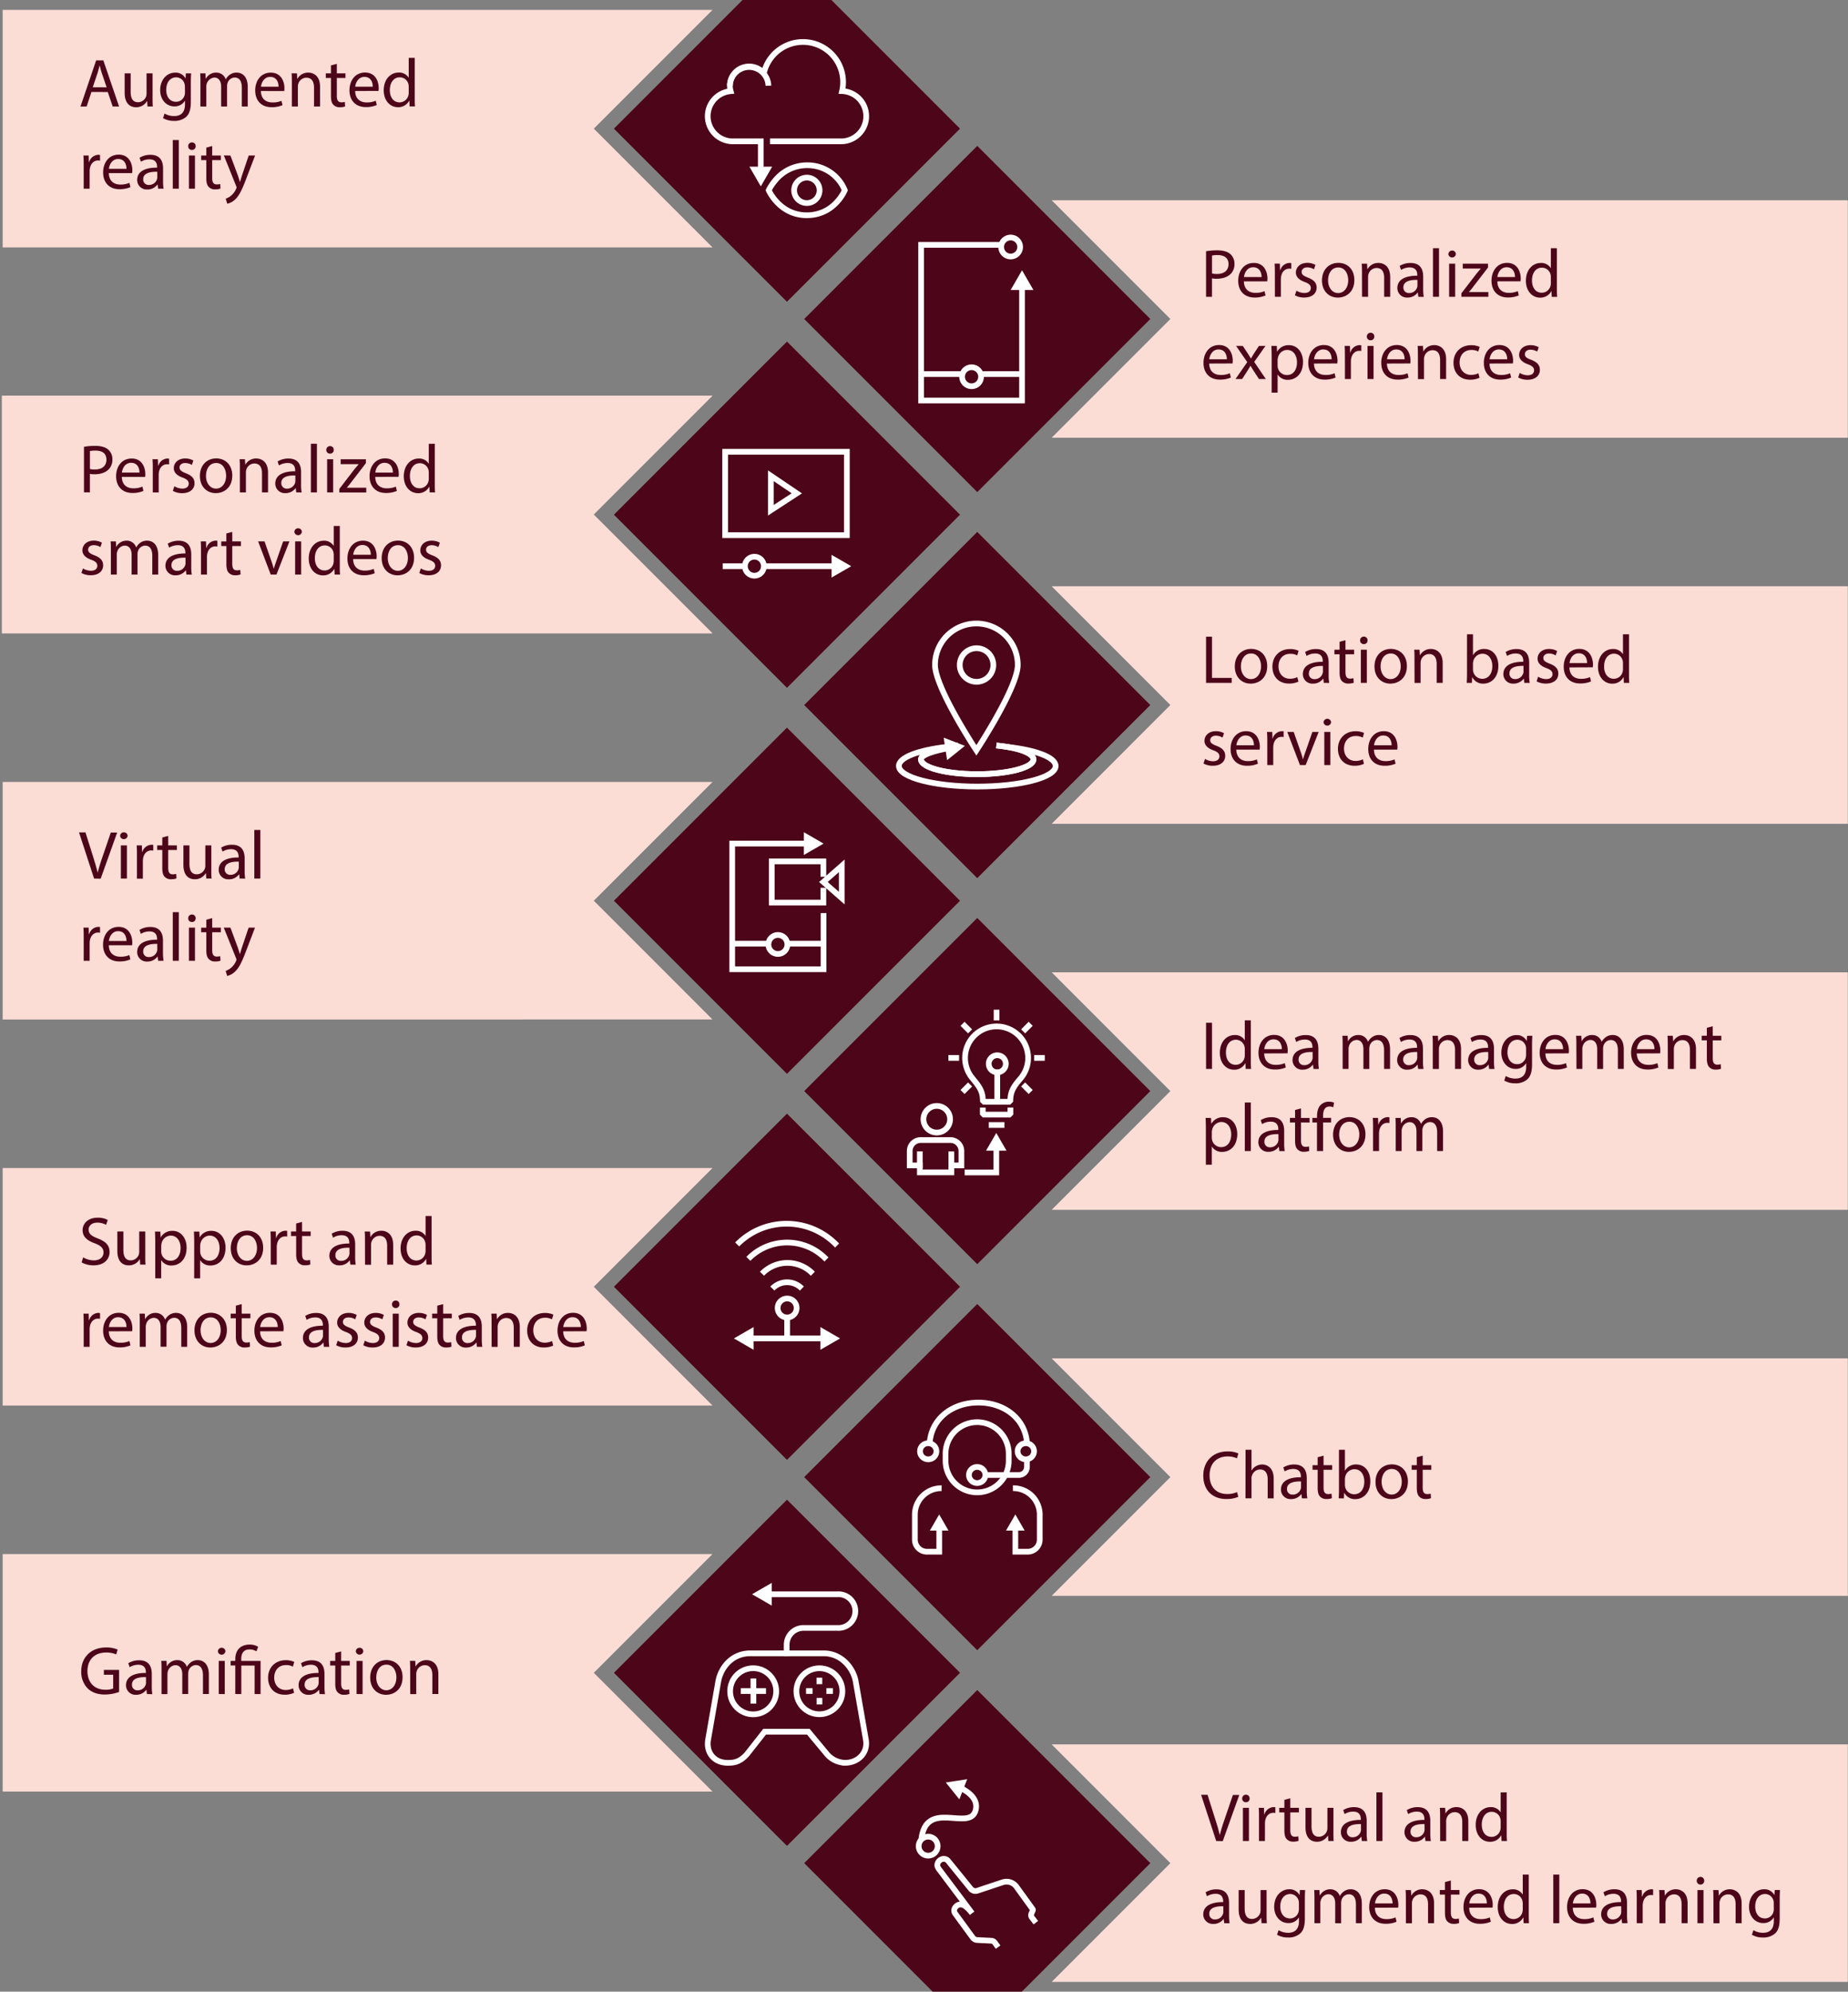 <svg xmlns="http://www.w3.org/2000/svg" viewBox="0 0 971.61 1046.82"><rect x="0" y="0" width="971.61" height="1046.82" fill="#808080" stroke="none"/><defs><style>.cls-1{fill:#4c0519}.cls-2{fill:#fcddd6}.cls-3,.cls-4,.cls-6{fill:none;stroke:#fff;stroke-width:3px}.cls-3,.cls-4{stroke-miterlimit:10}.cls-4{stroke-linecap:square}.cls-5{fill:#fff}.cls-6{stroke-linejoin:bevel}</style></defs><g id="Layer_3" data-name="Layer 3"><path class="cls-1" transform="rotate(45 413.763 67.616)" d="M349.43 3.29H478.1v128.67H349.43z"/><path class="cls-1" transform="rotate(45 513.81 167.667)" d="M449.47 103.33h128.67V232H449.47z"/><path class="cls-1" transform="rotate(45 413.764 270.527)" d="M349.43 206.19H478.1v128.67H349.43z"/><path class="cls-1" transform="rotate(45 513.807 370.566)" d="M449.47 306.24h128.67v128.67H449.47z"/><path class="cls-1" transform="rotate(45 413.76 473.425)" d="M349.43 409.1H478.1v128.67H349.43z"/><path class="cls-1" transform="rotate(45 513.808 573.476)" d="M449.47 509.14h128.67v128.67H449.47z"/><path class="cls-1" transform="rotate(45 413.762 676.336)" d="M349.43 612H478.1v128.67H349.43z"/><path class="cls-1" transform="rotate(45 513.805 776.375)" d="M449.47 712.05h128.67v128.67H449.47z"/><path class="cls-1" transform="rotate(45 413.76 879.235)" d="M349.43 814.9H478.1v128.67H349.43z"/><path class="cls-1" transform="rotate(45 513.807 979.286)" d="M449.47 914.95h128.67v128.67H449.47z"/><path class="cls-2" d="M971.5 230.08V105.25H552.93l62.41 62.42-62.41 62.41H971.5zM971.5 432.99V308.15H552.93l62.41 62.42-62.41 62.42H971.5zM971.5 635.89V511.06H552.93l62.41 62.42-62.41 62.41H971.5zM971.5 838.8V713.96H552.93v.01l62.41 62.41-62.41 62.42H971.5zM971.5 1041.7V916.87H552.93l62.41 62.42-62.41 62.41H971.5zM1.4 130.04V5.2h373.21v.01L312.2 67.62l62.41 62.42H1.4zM.97 332.94v-125h373.71l-62.5 62.5 62.5 62.5H.97zM1.4 535.85V411.01h373.21l-62.41 62.42 62.41 62.42H1.4zM1.4 738.75V613.92h373.21l-62.41 62.42 62.41 62.41H1.4zM1.4 941.66V816.82h373.21v.01l-62.41 62.41 62.41 62.42H1.4z"/><g id="_Group_" data-name="Group"><g id="_Group_2" data-name="Group 2"><path id="_Path_" data-name="Path" class="cls-3" d="M393.47 661.66a28.45 28.45 0 0 1 40.24-.48l.81.81"/><path id="_Path_2" data-name="Path 2" class="cls-3" d="M400.63 669.49a18.53 18.53 0 0 1 26.2-.53l.53.53"/><path id="_Path_3" data-name="Path 3" class="cls-3" d="M406.07 677.27a10.78 10.78 0 0 1 15.24-.28l.29.28"/><path id="_Path_4" data-name="Path 4" class="cls-3" d="M387.58 654.09a36.45 36.45 0 0 1 51.54-.44c.34.33.67.67 1 1"/></g><g id="_Group_3" data-name="Group 3"><circle id="_Ellipse_" data-name="Ellipse" class="cls-4" cx="413.85" cy="687.49" r="5"/><path id="_Path_5" data-name="Path 5" class="cls-4" d="M413.85 692.49v9.33"/><g id="_Group_4" data-name="Group 4"><g id="_Group_5" data-name="Group 5"><path id="_Path_6" data-name="Path 6" class="cls-4" d="M394.46 703.49h38.61"/><g id="_Group_6" data-name="Group 6"><path id="_Path_7" data-name="Path 7" class="cls-5" d="M396.21 709.47l-10.36-5.98 10.36-5.98v11.96z"/></g><g id="_Group_7" data-name="Group 7"><path id="_Path_8" data-name="Path 8" class="cls-5" d="M431.32 709.47l10.36-5.98-10.36-5.98v11.96z"/></g></g></g></g></g><g id="Layer_3-2" data-name="Layer 3"><path class="cls-3" d="M532.55 782.21A13.93 13.93 0 0 1 546.66 796v13.3a6.35 6.35 0 0 1-6.42 6.29h-6.41v-12.5"/><path class="cls-5" d="M538.73 804.49l-4.9-8.49-4.91 8.49h9.81z"/><path class="cls-3" d="M495.06 782.21A13.94 13.94 0 0 0 481 796v13.3a6.36 6.36 0 0 0 6.43 6.29h6.39v-12.5"/><path class="cls-5" d="M498.69 804.49l-4.9-8.49-4.91 8.49h9.81z"/><ellipse class="cls-3" cx="513.75" cy="775.27" rx="4.33" ry="4.24"/><ellipse class="cls-3" cx="488.02" cy="762.8" rx="4.33" ry="4.24"/><ellipse class="cls-3" cx="539.34" cy="762.8" rx="4.33" ry="4.24"/><path class="cls-3" d="M530.36 764.11a16.61 16.61 0 0 0-33.22 0v3.68a16.61 16.61 0 0 0 33.22 0z"/><path class="cls-3" d="M518.36 775.27h17.27a4.26 4.26 0 0 0 4.3-4.21v-3.14M539.89 757.77c-1.25-12.5-12.2-20.56-25.53-20.56s-24.27 8.06-25.51 20.56"/></g><g id="Layer_2" data-name="Layer 2"><g id="Layer_3-3" data-name="Layer 3"><path class="cls-4" d="M433.06 869c9.52 0 15.75 8 16.88 15l5.33 30.54c1.1 6.75-4.1 12-10.93 12a13 13 0 0 1-9.54-4.54l-9.8-11.79h-23L392.73 922c-3 3.29-5.62 4.55-9.53 4.55h-.71c-6.83 0-11.33-5.24-10.22-12L377.6 884c1.13-6.93 6.82-15 16.88-15z"/><circle class="cls-4" cx="395.99" cy="888.94" r="12.12"/><circle class="cls-4" cx="430.81" cy="888.93" r="12.09"/><path class="cls-4" d="M430.81 883.27v.43M413.6 869v-4.5a8.86 8.86 0 0 1 8.86-8.85h17.86a8.86 8.86 0 1 0 0-17.69H404"/><path class="cls-5" d="M405.77 831.96l-10.37 5.98 10.37 5.99v-11.97z"/><path class="cls-4" d="M396.12 883.7v10.25M390.99 888.83h10.25M430.84 893.95v.43M435.96 888.82h.44M425.28 888.82h.44"/></g></g><g id="_Group_2-2" data-name="Group"><g id="_Group_2-3" data-name="Group 2"><path id="_Path_2-2" data-name="Path" class="cls-3" d="M524.77 1023.42l-1.73-2.36a2.4 2.4 0 0 0-1.79-1l-7.37-.36a3.15 3.15 0 0 1-2.35-1.14l-9.32-12.76a2.7 2.7 0 0 1 0-3.24c1.33-1.77 4.11-3.31 8.89 3.06l-17.43-23.21a4.88 4.88 0 0 1-.86-1.72 3.33 3.33 0 0 1 1.8-3.2 3 3 0 0 1 3.95.68l11.84 14.6a3.15 3.15 0 0 0 3.45 1l13.23-4.4a6.47 6.47 0 0 1 7.25 2.19l8.61 11.91a.64.64 0 0 1 .08.64l-.73 1.67a2.05 2.05 0 0 0 .23 2.08l2.1 2.7"/></g><g id="_Group_3-2" data-name="Group 3"><g id="_Group_4-2" data-name="Group 4"><g id="_Group_5-2" data-name="Group 5"><path id="_Path_2-3" data-name="Path 2" class="cls-3" d="M504.94 939.66c5 2.51 9.91 6.67 7.8 12.48-3.69 10.18-26-6.49-28.35 14.72"/><g id="_Group_6-2" data-name="Group 6"><path id="_Path_3-2" data-name="Path 3" class="cls-5" d="M504.4 945.75l-7.13-8.86 11.24-1.74-4.11 10.6z"/></g></g></g><circle id="_Ellipse_2" data-name="Ellipse" class="cls-3" cx="488" cy="970.35" r="5"/></g></g></g><g id="Layer_1" data-name="Layer 1"><path class="cls-1" d="M48.07 48.34L45.55 56h-3.24l8.24-24.26h3.78L62.61 56h-3.35l-2.59-7.63zm8-2.44l-2.38-7c-.54-1.58-.9-3-1.26-4.43h-.07c-.36 1.44-.76 2.92-1.23 4.4l-2.37 7zM80.22 51.22c0 1.8 0 3.39.14 4.75h-2.81l-.18-2.84h-.07a6.56 6.56 0 0 1-5.76 3.24c-2.73 0-6-1.51-6-7.63V38.55h3.16v9.65c0 3.31 1 5.54 3.89 5.54a4.56 4.56 0 0 0 4.17-2.88 4.62 4.62 0 0 0 .29-1.62V38.55h3.17zM100.49 38.55a70.36 70.36 0 0 0-.15 4.79v10.11c0 4-.79 6.45-2.48 8a9.26 9.26 0 0 1-6.34 2.09 11.27 11.27 0 0 1-5.79-1.44l.79-2.41A9.82 9.82 0 0 0 91.63 61c3.24 0 5.62-1.69 5.62-6.08V53h-.08a6.21 6.21 0 0 1-5.54 2.91c-4.32 0-7.41-3.67-7.41-8.49 0-5.91 3.85-9.25 7.84-9.25a5.8 5.8 0 0 1 5.44 3h.07l.14-2.63zm-3.28 6.88A4.62 4.62 0 0 0 97 44a4.56 4.56 0 0 0-4.43-3.35c-3 0-5.18 2.56-5.18 6.59 0 3.42 1.73 6.26 5.15 6.26A4.63 4.63 0 0 0 97 50.25a5.5 5.5 0 0 0 .25-1.69zM105.38 43.27c0-1.8 0-3.28-.14-4.72H108l.14 2.81h.11a6 6 0 0 1 5.47-3.2 5.16 5.16 0 0 1 4.94 3.49h.07a7.2 7.2 0 0 1 1.94-2.27 6 6 0 0 1 3.85-1.22c2.31 0 5.73 1.51 5.73 7.56V56h-3.1v-9.89c0-3.35-1.22-5.36-3.78-5.36a4.09 4.09 0 0 0-3.74 2.88 5 5 0 0 0-.25 1.58V56h-3.1V45.54c0-2.78-1.22-4.79-3.64-4.79a4.72 4.72 0 0 0-4.17 4.71V56h-3.1zM137.17 47.84c.07 4.28 2.81 6 6 6A11.53 11.53 0 0 0 148 53l.54 2.26a14 14 0 0 1-5.8 1.08c-5.36 0-8.56-3.52-8.56-8.78s3.09-9.39 8.17-9.39c5.69 0 7.2 5 7.2 8.2a11.11 11.11 0 0 1-.11 1.48zm9.29-2.27c0-2-.83-5.15-4.39-5.15-3.21 0-4.61 3-4.86 5.15zM153.44 43.27c0-1.8 0-3.28-.14-4.72h2.81l.18 2.88h.07a6.41 6.41 0 0 1 5.76-3.27c2.41 0 6.15 1.44 6.15 7.41V56h-3.17V46c0-2.81-1-5.15-4-5.15a4.5 4.5 0 0 0-4.27 3.15 4.43 4.43 0 0 0-.22 1.48V56h-3.17zM177.09 33.55v5h4.54V41h-4.54v9.4c0 2.16.62 3.38 2.38 3.38a7.37 7.37 0 0 0 1.83-.21l.15 2.37a7.79 7.79 0 0 1-2.81.43 4.38 4.38 0 0 1-3.42-1.37c-.9-.93-1.22-2.48-1.22-4.53V41h-2.7v-2.45h2.7v-4.17zM186.74 47.84c.07 4.28 2.81 6 6 6a11.5 11.5 0 0 0 4.82-.9l.54 2.26a14 14 0 0 1-5.79 1.08c-5.37 0-8.57-3.52-8.57-8.78s3.09-9.39 8.17-9.39c5.69 0 7.2 5 7.2 8.2a11.11 11.11 0 0 1-.11 1.48zm9.26-2.27c0-2-.83-5.15-4.39-5.15-3.21 0-4.61 3-4.86 5.15zM218.06 30.42v21c0 1.55 0 3.32.14 4.5h-2.84l-.14-3h-.08a6.44 6.44 0 0 1-5.93 3.42c-4.22 0-7.46-3.56-7.46-8.85 0-5.8 3.57-9.36 7.81-9.36a5.83 5.83 0 0 1 5.26 2.66h.07V30.42zm-3.17 15.22a5.52 5.52 0 0 0-.14-1.33 4.67 4.67 0 0 0-4.57-3.67c-3.28 0-5.22 2.88-5.22 6.73 0 3.53 1.72 6.44 5.14 6.44a4.76 4.76 0 0 0 4.65-3.81 5.36 5.36 0 0 0 .14-1.36zM44 87.19c0-2 0-3.82-.15-5.44h2.78l.1 3.42h.15a5.22 5.22 0 0 1 4.82-3.81 3.54 3.54 0 0 1 .9.1v3a4.85 4.85 0 0 0-1.08-.11c-2.23 0-3.81 1.7-4.25 4.07a9.19 9.19 0 0 0-.14 1.48v9.28H44zM57.22 91c.07 4.28 2.8 6 6 6a11.46 11.46 0 0 0 4.82-.9l.54 2.26a14 14 0 0 1-5.79 1.08c-5.37 0-8.57-3.52-8.57-8.78s3.1-9.39 8.17-9.39c5.69 0 7.2 5 7.2 8.2a11.11 11.11 0 0 1-.14 1.53zm9.28-2.27c0-2-.83-5.15-4.39-5.15-3.2 0-4.61 3-4.86 5.15zM83.13 99.17L82.88 97h-.11a6.47 6.47 0 0 1-5.32 2.59 5 5 0 0 1-5.33-5c0-4.21 3.74-6.52 10.47-6.48v-.36c0-1.44-.39-4-4-4A8.67 8.67 0 0 0 74.1 85l-.72-2.09a10.87 10.87 0 0 1 5.72-1.54c5.33 0 6.63 3.63 6.63 7.12V95a25.1 25.1 0 0 0 .27 4.17zm-.46-8.89c-3.46-.07-7.38.54-7.38 3.93a2.8 2.8 0 0 0 3 3 4.35 4.35 0 0 0 4.22-2.92 3.51 3.51 0 0 0 .18-1zM90.84 73.62H94v25.55h-3.16zM102.86 76.86a1.86 1.86 0 0 1-2 1.94 1.88 1.88 0 0 1-1.91-1.94 1.93 1.93 0 0 1 2-2 1.87 1.87 0 0 1 1.91 2zm-3.53 22.31V81.75h3.17v17.42zM111.57 76.75v5h4.54v2.41h-4.54v9.4c0 2.16.61 3.38 2.38 3.38a7.37 7.37 0 0 0 1.83-.21l.15 2.37a7.79 7.79 0 0 1-2.81.43 4.38 4.38 0 0 1-3.42-1.33c-.9-.93-1.22-2.48-1.22-4.53v-9.51h-2.7v-2.41h2.7v-4.17zM121.15 81.75l3.85 10.3c.4 1.15.83 2.52 1.12 3.56h.07c.33-1 .69-2.38 1.12-3.64l3.45-10.22h3.35l-4.75 12.42c-2.27 6-3.82 9-6 10.91a8.54 8.54 0 0 1-3.89 2l-.79-2.66a8.63 8.63 0 0 0 2.77-1.55 9.71 9.71 0 0 0 2.66-3.53 2.34 2.34 0 0 0 .25-.76 2.75 2.75 0 0 0-.21-.82L117.7 81.7zM44.15 234.82a36.61 36.61 0 0 1 6-.46c3.09 0 5.36.71 6.8 2a6.54 6.54 0 0 1 2.13 5.08 7.12 7.12 0 0 1-1.88 5.18c-1.65 1.76-4.35 2.66-7.41 2.66a10.78 10.78 0 0 1-2.52-.21v9.72h-3.12zm3.13 11.7a10.5 10.5 0 0 0 2.59.25c3.78 0 6.08-1.83 6.08-5.18s-2.26-4.75-5.72-4.75a13.39 13.39 0 0 0-2.95.25zM64.05 250.66c.08 4.28 2.81 6 6 6a11.46 11.46 0 0 0 4.82-.9l.54 2.27a14.13 14.13 0 0 1-5.79 1.08c-5.37 0-8.57-3.53-8.57-8.79S64.13 241 69.2 241c5.69 0 7.2 5 7.2 8.21a11.08 11.08 0 0 1-.11 1.47zm9.29-2.27c0-2-.83-5.14-4.39-5.14-3.2 0-4.61 2.95-4.86 5.14zM80.33 246.81c0-2.05 0-3.82-.15-5.44H83l.11 3.42h.15A5.22 5.22 0 0 1 88 241a3.13 3.13 0 0 1 .9.11v3a4.9 4.9 0 0 0-1.08-.1c-2.23 0-3.82 1.69-4.25 4.06a9.31 9.31 0 0 0-.14 1.48v9.29h-3.1zM91.67 255.56a8.29 8.29 0 0 0 4.17 1.26c2.31 0 3.39-1.16 3.39-2.6s-.9-2.34-3.24-3.2c-3.14-1.11-4.61-2.84-4.61-4.93 0-2.81 2.27-5.11 6-5.11a8.64 8.64 0 0 1 4.28 1.08l-.79 2.3a6.77 6.77 0 0 0-3.56-1c-1.87 0-2.92 1.08-2.92 2.38s1 2.09 3.31 3c3 1.15 4.58 2.66 4.58 5.26 0 3.06-2.38 5.22-6.52 5.22a9.9 9.9 0 0 1-4.88-1.22zM122.12 249.94c0 6.44-4.46 9.25-8.67 9.25-4.72 0-8.35-3.45-8.35-9 0-5.83 3.81-9.25 8.63-9.25 5.01.06 8.39 3.67 8.39 9zm-13.82.18c0 3.82 2.19 6.7 5.29 6.7s5.29-2.85 5.29-6.77c0-3-1.47-6.7-5.22-6.7s-5.36 3.46-5.36 6.77zM126.12 246.09c0-1.8 0-3.28-.15-4.72h2.81l.18 2.88h.04a6.42 6.42 0 0 1 5.76-3.27c2.41 0 6.16 1.44 6.16 7.41v10.41h-3.17v-10.05c0-2.8-1-5.14-4-5.14a4.49 4.49 0 0 0-4.25 3.24 4.61 4.61 0 0 0-.21 1.47v10.48h-3.17zM155.75 258.8l-.26-2.2h-.1a6.5 6.5 0 0 1-5.33 2.59 5 5 0 0 1-5.33-5c0-4.21 3.74-6.52 10.48-6.48v-.36c0-1.44-.4-4-4-4a8.7 8.7 0 0 0-4.54 1.29l-.72-2.08a10.78 10.78 0 0 1 5.72-1.55c5.33 0 6.63 3.63 6.63 7.13v6.51a24.19 24.19 0 0 0 .29 4.18zm-.47-8.89c-3.46-.08-7.38.53-7.38 3.92a2.8 2.8 0 0 0 3 3 4.35 4.35 0 0 0 4.21-2.91 3.31 3.31 0 0 0 .18-1zM163.45 233.24h3.17v25.56h-3.17zM175.47 236.48a1.86 1.86 0 0 1-2 1.94 1.88 1.88 0 0 1-1.91-1.94 1.93 1.93 0 0 1 2-2 1.87 1.87 0 0 1 1.91 2zM172 258.8v-17.43h3.16v17.43zM178.39 257l7.88-10.26c.76-.93 1.48-1.76 2.27-2.7v-.07h-9.43v-2.56h13.28v2l-7.78 10.12c-.72 1-1.44 1.83-2.23 2.73v.08h10.19v2.52h-14.18zM197.29 250.66c.07 4.28 2.81 6 6 6a11.55 11.55 0 0 0 4.83-.9l.54 2.27a14.23 14.23 0 0 1-5.8 1.08c-5.36 0-8.56-3.53-8.56-8.79s3.09-9.39 8.17-9.39c5.68 0 7.2 5 7.2 8.21a13.13 13.13 0 0 1-.11 1.47zm9.29-2.27c0-2-.83-5.14-4.4-5.14-3.2 0-4.6 2.95-4.85 5.14zM228.61 233.24v21.06c0 1.54 0 3.31.14 4.5h-2.84l-.15-3h-.07a6.43 6.43 0 0 1-5.94 3.42c-4.21 0-7.45-3.56-7.45-8.85 0-5.8 3.57-9.36 7.81-9.36a5.83 5.83 0 0 1 5.26 2.66h.07v-10.4zm-3.17 15.23a6.1 6.1 0 0 0-.14-1.34 4.67 4.67 0 0 0-4.58-3.67c-3.27 0-5.21 2.88-5.21 6.73 0 3.53 1.72 6.45 5.14 6.45a4.77 4.77 0 0 0 4.65-3.78 6 6 0 0 0 .14-1.37zM43.61 298.76a8.29 8.29 0 0 0 4.17 1.24c2.31 0 3.39-1.16 3.39-2.6s-.9-2.34-3.24-3.2c-3.13-1.11-4.61-2.84-4.61-4.93 0-2.81 2.27-5.11 6-5.11a8.64 8.64 0 0 1 4.28 1.08l-.79 2.3a6.77 6.77 0 0 0-3.56-1c-1.87 0-2.92 1.08-2.92 2.38s1 2.09 3.31 2.95c3 1.15 4.58 2.66 4.58 5.26 0 3.06-2.38 5.22-6.52 5.22a9.9 9.9 0 0 1-4.89-1.19zM58.3 289.29c0-1.8 0-3.28-.15-4.72h2.77l.15 2.81h.1a6 6 0 0 1 5.48-3.2 5.16 5.16 0 0 1 4.93 3.49h.07a7.2 7.2 0 0 1 1.94-2.27 6 6 0 0 1 3.85-1.22c2.31 0 5.73 1.51 5.73 7.56V302h-3.1v-9.87c0-3.34-1.22-5.36-3.78-5.36a4.09 4.09 0 0 0-3.74 2.88 5.34 5.34 0 0 0-.25 1.58V302h-3.1v-10.44c0-2.77-1.22-4.79-3.63-4.79a4.34 4.34 0 0 0-3.93 3.17 4.38 4.38 0 0 0-.25 1.55V302H58.3zM98 302l-.26-2.2h-.1a6.5 6.5 0 0 1-5.33 2.59 5 5 0 0 1-5.33-5c0-4.21 3.74-6.52 10.48-6.48v-.36c0-1.44-.4-4-4-4a8.73 8.73 0 0 0-4.54 1.29l-.72-2.08a10.78 10.78 0 0 1 5.72-1.55c5.33 0 6.63 3.63 6.63 7.13v6.51a24.19 24.19 0 0 0 .29 4.18zm-.47-8.89c-3.46-.08-7.38.53-7.38 3.92a2.8 2.8 0 0 0 3 3 4.35 4.35 0 0 0 4.21-2.91 3.31 3.31 0 0 0 .18-1zM105.67 290c0-2.05 0-3.82-.14-5.44h2.77l.11 3.42h.14a5.22 5.22 0 0 1 4.82-3.81 3.08 3.08 0 0 1 .9.11v3a4.84 4.84 0 0 0-1.08-.1c-2.23 0-3.81 1.69-4.24 4.06a8.22 8.22 0 0 0-.15 1.48V302h-3.13zM122.12 279.57v5h4.54V287h-4.54v9.39c0 2.16.61 3.38 2.38 3.38a7 7 0 0 0 1.83-.21l.15 2.37a7.62 7.62 0 0 1-2.81.44 4.37 4.37 0 0 1-3.42-1.34c-.9-.93-1.22-2.48-1.22-4.53V287h-2.7v-2.42H119v-4.18zM139.08 284.57l3.42 9.79c.57 1.59 1 3 1.4 4.47h.1c.39-1.44.9-2.88 1.47-4.47l3.39-9.79h3.31L145.34 302h-3l-6.63-17.43zM158.7 279.68a2 2 0 0 1-3.93 0 1.93 1.93 0 0 1 2-2 1.88 1.88 0 0 1 1.93 2zM155.17 302v-17.43h3.17V302zM178.64 276.44v21.06c0 1.54 0 3.31.14 4.5h-2.84l-.14-3h-.08a6.43 6.43 0 0 1-5.94 3.42c-4.21 0-7.45-3.56-7.45-8.85 0-5.8 3.57-9.36 7.81-9.36a5.83 5.83 0 0 1 5.26 2.66h.07v-10.4zm-3.17 15.23a6.1 6.1 0 0 0-.14-1.34 4.67 4.67 0 0 0-4.57-3.67c-3.28 0-5.22 2.88-5.22 6.73 0 3.53 1.72 6.45 5.14 6.45a4.77 4.77 0 0 0 4.65-3.78 6 6 0 0 0 .14-1.37zM185.66 293.86c.07 4.28 2.81 6.05 6 6.05a11.53 11.53 0 0 0 4.82-.9l.54 2.27a14.23 14.23 0 0 1-5.8 1.08c-5.36 0-8.56-3.53-8.56-8.79s3.09-9.39 8.17-9.39c5.69 0 7.2 5 7.2 8.21a13.13 13.13 0 0 1-.11 1.47zm9.29-2.27c0-2-.83-5.14-4.39-5.14-3.21 0-4.61 2.95-4.86 5.14zM217.7 293.14c0 6.44-4.46 9.25-8.68 9.25-4.71 0-8.35-3.45-8.35-9 0-5.83 3.82-9.25 8.64-9.25 5 .04 8.39 3.67 8.39 9zm-13.82.18c0 3.82 2.19 6.7 5.29 6.7s5.29-2.85 5.29-6.77c0-2.95-1.48-6.7-5.22-6.7s-5.36 3.45-5.36 6.77zM221.26 298.76a8.36 8.36 0 0 0 4.18 1.26c2.3 0 3.38-1.16 3.38-2.6s-.9-2.34-3.24-3.2c-3.13-1.11-4.6-2.84-4.6-4.93 0-2.81 2.26-5.11 6-5.11a8.64 8.64 0 0 1 4.28 1.08l-.79 2.3a6.77 6.77 0 0 0-3.56-1c-1.88 0-2.92 1.08-2.92 2.38s1 2.09 3.31 2.95c3 1.15 4.57 2.66 4.57 5.26 0 3.06-2.37 5.22-6.51 5.22a10 10 0 0 1-4.9-1.19zM49.47 461.78l-7.92-24.26h3.39l3.78 12c1 3.28 1.94 6.23 2.59 9.07h.07c.69-2.8 1.69-5.86 2.77-9l4.11-12h3.34l-8.67 24.26zM67.08 439.47a2 2 0 0 1-3.92 0 1.92 1.92 0 0 1 2-2 1.88 1.88 0 0 1 1.92 2zm-3.53 22.31v-17.42h3.17v17.42zM72 449.8c0-2.05 0-3.82-.15-5.44h2.75l.11 3.42h.14a5.23 5.23 0 0 1 4.83-3.78 3.54 3.54 0 0 1 .9.1v3a4.92 4.92 0 0 0-1.08-.1c-2.23 0-3.82 1.7-4.25 4.07a9.19 9.19 0 0 0-.14 1.48v9.28H72zM88.43 439.36v5H93v2.41h-4.57v9.4c0 2.16.61 3.38 2.37 3.38a7.53 7.53 0 0 0 1.84-.21l.14 2.37a7.79 7.79 0 0 1-2.81.43 4.38 4.38 0 0 1-3.42-1.33c-.9-.93-1.22-2.48-1.22-4.53v-9.51h-2.7v-2.41h2.7v-4.17zM111.1 457c0 1.8 0 3.39.15 4.75h-2.81l-.18-2.84h-.07a6.56 6.56 0 0 1-5.76 3.24c-2.74 0-6-1.51-6-7.63v-10.16h3.17V454c0 3.31 1 5.54 3.88 5.54a4.57 4.57 0 0 0 4.18-2.88 4.62 4.62 0 0 0 .29-1.62v-10.68h3.16zM126 461.78l-.25-2.19h-.11a6.48 6.48 0 0 1-5.33 2.59 5 5 0 0 1-5.33-5c0-4.22 3.75-6.52 10.48-6.48v-.36c0-1.44-.4-4-4-4a8.73 8.73 0 0 0-4.46 1.26l-.72-2.09A10.88 10.88 0 0 1 122 444c5.32 0 6.62 3.63 6.62 7.12v6.52a24 24 0 0 0 .29 4.17zm-.47-8.89c-3.45-.07-7.38.54-7.38 3.93a2.8 2.8 0 0 0 3 3 4.32 4.32 0 0 0 4.21-2.92 3.2 3.2 0 0 0 .18-1zM133.71 436.23h3.17v25.55h-3.17zM44 493c0-2.05 0-3.82-.15-5.44h2.78l.1 3.42h.15a5.22 5.22 0 0 1 4.82-3.81 3.54 3.54 0 0 1 .9.1v3a4.85 4.85 0 0 0-1.08-.11c-2.23 0-3.81 1.7-4.25 4.07a9.19 9.19 0 0 0-.14 1.48V505H44zM57.22 496.85c.07 4.28 2.8 6 6 6A11.46 11.46 0 0 0 68 502l.54 2.26a14 14 0 0 1-5.79 1.08c-5.37 0-8.57-3.52-8.57-8.78s3.1-9.39 8.17-9.39c5.69 0 7.2 5 7.2 8.2a11.26 11.26 0 0 1-.11 1.48zm9.28-2.27c0-2-.83-5.15-4.39-5.15-3.2 0-4.61 3-4.86 5.15zM83.13 505l-.25-2.19h-.11a6.47 6.47 0 0 1-5.32 2.59 5 5 0 0 1-5.33-5c0-4.22 3.74-6.52 10.47-6.48v-.36c0-1.44-.39-4-4-4a8.67 8.67 0 0 0-4.54 1.29l-.72-2.09a10.87 10.87 0 0 1 5.72-1.54c5.33 0 6.63 3.63 6.63 7.12v6.52A25.1 25.1 0 0 0 86 505zm-.46-8.89c-3.46-.07-7.38.54-7.38 3.93a2.8 2.8 0 0 0 3 3 4.35 4.35 0 0 0 4.22-2.92 3.51 3.51 0 0 0 .18-1zM90.84 479.43H94V505h-3.16zM102.86 482.67a1.86 1.86 0 0 1-2 1.94 1.88 1.88 0 0 1-1.91-1.94 1.93 1.93 0 0 1 2-2 1.87 1.87 0 0 1 1.91 2zM99.33 505v-17.44h3.17V505zM111.57 482.56v5h4.54V490h-4.54v9.4c0 2.16.61 3.38 2.38 3.38a7.37 7.37 0 0 0 1.83-.21l.15 2.37a7.79 7.79 0 0 1-2.81.43 4.38 4.38 0 0 1-3.42-1.37c-.9-.93-1.22-2.48-1.22-4.53V490h-2.7v-2.41h2.7v-4.17zM121.15 487.56l3.81 10.3c.4 1.15.83 2.52 1.12 3.56h.07c.33-1 .69-2.38 1.12-3.64l3.45-10.22h3.35L129.32 500c-2.27 6-3.82 9-6 10.91a8.75 8.75 0 0 1-3.89 2.05l-.79-2.66a8.63 8.63 0 0 0 2.77-1.55 9.71 9.71 0 0 0 2.66-3.53 2.34 2.34 0 0 0 .25-.76 2.75 2.75 0 0 0-.21-.82l-6.45-16.06zM43.72 660.87a11 11 0 0 0 5.61 1.59c3.2 0 5.08-1.69 5.08-4.14 0-2.27-1.3-3.57-4.58-4.83-3.95-1.4-6.4-3.45-6.4-6.87 0-3.78 3.13-6.59 7.84-6.59a11.05 11.05 0 0 1 5.37 1.19l-.87 2.56a9.53 9.53 0 0 0-4.6-1.16c-3.32 0-4.57 2-4.57 3.64 0 2.27 1.47 3.38 4.82 4.68 4.1 1.58 6.19 3.56 6.19 7.13 0 3.74-2.77 7-8.5 7a12.59 12.59 0 0 1-6.19-1.55zM76.37 659.94c0 1.8 0 3.38.14 4.75H73.7l-.18-2.84h-.07a6.56 6.56 0 0 1-5.76 3.23c-2.74 0-6-1.51-6-7.63v-10.18h3.17v9.64c0 3.32 1 5.55 3.88 5.55a4.59 4.59 0 0 0 4.18-2.88 4.67 4.67 0 0 0 .28-1.58v-10.73h3.17zM81.62 653c0-2.23-.07-4-.14-5.68h2.84l.15 3h.07a6.85 6.85 0 0 1 6.19-3.38c4.21 0 7.38 3.56 7.38 8.86 0 6.26-3.82 9.35-7.92 9.35a6.09 6.09 0 0 1-5.36-2.73h-.08v9.47h-3.13zm3.13 4.65a7.14 7.14 0 0 0 .15 1.29 4.88 4.88 0 0 0 4.75 3.71c3.35 0 5.29-2.73 5.29-6.73 0-3.49-1.83-6.48-5.18-6.48a5.06 5.06 0 0 0-4.76 3.87 5.13 5.13 0 0 0-.22 1.3zM102.11 653c0-2.23-.08-4-.15-5.68h2.85l.14 3h.05a6.86 6.86 0 0 1 6.19-3.38c4.22 0 7.38 3.56 7.38 8.86 0 6.26-3.81 9.35-7.92 9.35a6.09 6.09 0 0 1-5.36-2.73h-.07v9.47h-3.13zm3.13 4.65a7.18 7.18 0 0 0 .14 1.29 4.89 4.89 0 0 0 4.75 3.71c3.35 0 5.3-2.73 5.3-6.73 0-3.49-1.84-6.48-5.19-6.48a5.07 5.07 0 0 0-4.79 3.92 5.6 5.6 0 0 0-.21 1.3zM138.36 655.83c0 6.45-4.47 9.25-8.68 9.25-4.71 0-8.35-3.45-8.35-9 0-5.83 3.82-9.25 8.64-9.25 5.03.04 8.39 3.68 8.39 9zm-13.83.18c0 3.82 2.2 6.7 5.29 6.7s5.3-2.84 5.3-6.77c0-3-1.48-6.69-5.22-6.69s-5.37 3.45-5.37 6.75zM142.35 652.7c0-2.05 0-3.81-.14-5.43H145l.11 3.42h.14a5.23 5.23 0 0 1 4.83-3.82 3.52 3.52 0 0 1 .9.11v3a4.38 4.38 0 0 0-1.08-.11c-2.24 0-3.82 1.69-4.25 4.07a9 9 0 0 0-.15 1.47v9.29h-3.13zM158.8 642.26v5h4.54v2.41h-4.54v9.39c0 2.16.62 3.39 2.38 3.39a7 7 0 0 0 1.84-.22l.14 2.38a7.79 7.79 0 0 1-2.81.43 4.42 4.42 0 0 1-3.42-1.33c-.9-.94-1.22-2.49-1.22-4.54v-9.5H153v-2.41h2.7v-4.18zM184.18 664.69l-.25-2.2h-.11a6.47 6.47 0 0 1-5.32 2.59 5 5 0 0 1-5.33-5c0-4.21 3.74-6.51 10.47-6.48v-.36c0-1.44-.39-4-4-4a8.58 8.58 0 0 0-4.53 1.3l-.72-2.09a10.78 10.78 0 0 1 5.72-1.55c5.33 0 6.62 3.64 6.62 7.13v6.51a25.15 25.15 0 0 0 .29 4.18zm-.46-8.89c-3.46-.07-7.38.54-7.38 3.92a2.8 2.8 0 0 0 3 3 4.34 4.34 0 0 0 4.22-2.91 3.52 3.52 0 0 0 .18-1zM191.89 652c0-1.8 0-3.27-.15-4.71h2.81l.18 2.88h.07a6.41 6.41 0 0 1 5.76-3.28c2.41 0 6.16 1.44 6.16 7.42v10.4h-3.17v-10c0-2.81-1-5.15-4-5.15a4.49 4.49 0 0 0-4.25 3.24 4.6 4.6 0 0 0-.22 1.47v10.48h-3.16zM226.91 639.13v21.06c0 1.55 0 3.31.15 4.5h-2.84l-.15-3H224a6.45 6.45 0 0 1-5.94 3.41c-4.21 0-7.45-3.56-7.45-8.85 0-5.8 3.56-9.36 7.81-9.36a5.85 5.85 0 0 1 5.26 2.66h.07v-10.4zm-3.16 15.23a5.43 5.43 0 0 0-.15-1.33 4.65 4.65 0 0 0-4.57-3.68c-3.27 0-5.22 2.88-5.22 6.74 0 3.52 1.73 6.44 5.15 6.44a4.75 4.75 0 0 0 4.64-3.78 5.38 5.38 0 0 0 .15-1.37zM44 695.9c0-2 0-3.81-.15-5.43h2.78l.1 3.42h.15a5.23 5.23 0 0 1 4.82-3.82 3.52 3.52 0 0 1 .9.11v3a4.33 4.33 0 0 0-1.08-.11c-2.23 0-3.81 1.69-4.25 4.07a9.06 9.06 0 0 0-.14 1.47v9.29H44zM57.22 699.75c.07 4.29 2.8 6 6 6a11.31 11.31 0 0 0 4.82-.9l.54 2.27a14.13 14.13 0 0 1-5.79 1.08c-5.37 0-8.57-3.53-8.57-8.78s3.1-9.4 8.17-9.4c5.69 0 7.2 5 7.2 8.21a10.93 10.93 0 0 1-.11 1.47zm9.28-2.26c0-2-.83-5.15-4.39-5.15-3.2 0-4.61 2.95-4.86 5.15zM73.49 695.18c0-1.8 0-3.27-.15-4.71h2.77l.15 2.8h.11a6 6 0 0 1 5.47-3.2 5.16 5.16 0 0 1 4.93 3.49h.07a7.22 7.22 0 0 1 2-2.27 5.93 5.93 0 0 1 3.85-1.22c2.3 0 5.72 1.51 5.72 7.56v10.26h-3.1V698c0-3.35-1.22-5.37-3.78-5.37a4.09 4.09 0 0 0-3.74 2.88 5.36 5.36 0 0 0-.25 1.59v10.76h-3.1v-10.41c0-2.77-1.22-4.79-3.63-4.79a4.33 4.33 0 0 0-3.92 3.17 4.17 4.17 0 0 0-.26 1.55v10.51h-3.14zM119.28 699c0 6.45-4.47 9.25-8.68 9.25-4.71 0-8.35-3.45-8.35-9 0-5.83 3.82-9.25 8.64-9.25 5 .07 8.39 3.71 8.39 9zm-13.83.18c0 3.82 2.2 6.7 5.3 6.7s5.29-2.84 5.29-6.77c0-2.95-1.48-6.69-5.22-6.69s-5.37 3.48-5.37 6.79zM127.09 685.46v5h4.54v2.41h-4.54v9.39c0 2.16.61 3.39 2.38 3.39a6.89 6.89 0 0 0 1.83-.22l.15 2.38a7.87 7.87 0 0 1-2.81.43 4.39 4.39 0 0 1-3.42-1.33c-.9-.94-1.23-2.49-1.23-4.54v-9.5h-2.7v-2.41H124v-4.18zM136.74 699.75c.07 4.29 2.81 6 6 6a11.39 11.39 0 0 0 4.83-.9l.54 2.27a14.23 14.23 0 0 1-5.8 1.08c-5.36 0-8.56-3.53-8.56-8.78s3.09-9.4 8.17-9.4c5.68 0 7.2 5 7.2 8.21a12.92 12.92 0 0 1-.11 1.47zm9.29-2.26c0-2-.83-5.15-4.4-5.15-3.2 0-4.6 2.95-4.86 5.15zM170.29 707.89l-.25-2.2h-.11a6.48 6.48 0 0 1-5.33 2.59 5 5 0 0 1-5.33-5c0-4.21 3.75-6.51 10.48-6.48v-.36c0-1.44-.4-4-4-4a8.64 8.64 0 0 0-4.54 1.3l-.72-2.09a10.79 10.79 0 0 1 5.73-1.55c5.32 0 6.62 3.64 6.62 7.13v6.51a24.19 24.19 0 0 0 .29 4.18zm-.47-8.89c-3.46-.07-7.38.54-7.38 3.92a2.8 2.8 0 0 0 3 3 4.32 4.32 0 0 0 4.21-2.91 3.21 3.21 0 0 0 .18-1zM177.56 704.65a8.33 8.33 0 0 0 4.18 1.26c2.3 0 3.38-1.15 3.38-2.59s-.9-2.34-3.24-3.21c-3.13-1.11-4.61-2.84-4.61-4.93 0-2.81 2.27-5.11 6-5.11a8.64 8.64 0 0 1 4.28 1.08l-.79 2.3a6.85 6.85 0 0 0-3.57-1c-1.87 0-2.91 1.08-2.91 2.37s1 2.09 3.31 2.95c3 1.16 4.57 2.67 4.57 5.26 0 3.06-2.38 5.22-6.51 5.22a9.94 9.94 0 0 1-4.9-1.19zM191.82 704.65a8.29 8.29 0 0 0 4.17 1.26c2.31 0 3.39-1.15 3.39-2.59s-.9-2.34-3.24-3.21c-3.13-1.11-4.61-2.84-4.61-4.93 0-2.81 2.27-5.11 6-5.11a8.64 8.64 0 0 1 4.28 1.08l-.79 2.3a6.78 6.78 0 0 0-3.56-1c-1.87 0-2.92 1.08-2.92 2.37s1 2.09 3.32 2.95c3 1.16 4.57 2.67 4.57 5.26 0 3.06-2.38 5.22-6.52 5.22a9.9 9.9 0 0 1-4.89-1.19zM210 685.57a1.87 1.87 0 0 1-2 1.95 1.89 1.89 0 0 1-1.91-1.95 1.94 1.94 0 0 1 2-2 1.88 1.88 0 0 1 1.91 2zm-3.52 22.32v-17.42h3.16v17.42zM214.5 704.65a8.29 8.29 0 0 0 4.17 1.26c2.31 0 3.39-1.15 3.39-2.59s-.9-2.34-3.24-3.21c-3.14-1.11-4.61-2.84-4.61-4.93 0-2.81 2.27-5.11 6-5.11a8.64 8.64 0 0 1 4.28 1.08l-.79 2.3a6.78 6.78 0 0 0-3.56-1c-1.87 0-2.92 1.08-2.92 2.37s1.05 2.09 3.31 2.95c3 1.16 4.58 2.67 4.58 5.26 0 3.06-2.38 5.22-6.52 5.22a9.9 9.9 0 0 1-4.89-1.19zM233 685.46v5h4.54v2.41H233v9.39c0 2.16.61 3.39 2.38 3.39a6.89 6.89 0 0 0 1.83-.22l.15 2.38a7.87 7.87 0 0 1-2.81.43 4.39 4.39 0 0 1-3.42-1.33c-.9-.94-1.23-2.49-1.23-4.54v-9.5h-2.7v-2.41h2.7v-4.18zM250.75 707.89l-.25-2.2h-.11a6.49 6.49 0 0 1-5.33 2.59 5 5 0 0 1-5.33-5c0-4.21 3.75-6.51 10.48-6.48v-.36c0-1.44-.4-4-4-4a8.64 8.64 0 0 0-4.54 1.3l-.72-2.09a10.79 10.79 0 0 1 5.73-1.55c5.32 0 6.62 3.64 6.62 7.13v6.51a24.19 24.19 0 0 0 .29 4.18zm-.47-8.89c-3.46-.07-7.38.54-7.38 3.92a2.8 2.8 0 0 0 3 3 4.32 4.32 0 0 0 4.2-2.92 3.21 3.21 0 0 0 .18-1zM258.45 695.18c0-1.8 0-3.27-.14-4.71h2.81l.18 2.88h.07a6.4 6.4 0 0 1 5.76-3.28c2.41 0 6.15 1.44 6.15 7.42v10.4h-3.17v-10c0-2.81-1-5.15-4-5.15a4.49 4.49 0 0 0-4.24 3.24 4.33 4.33 0 0 0-.22 1.47v10.48h-3.17zM290.85 707.24a11.68 11.68 0 0 1-5 1c-5.26 0-8.68-3.57-8.68-8.89s3.67-9.25 9.36-9.25a10.44 10.44 0 0 1 4.39.9l-.72 2.44a7.35 7.35 0 0 0-3.67-.82c-4 0-6.15 3-6.15 6.58 0 4 2.59 6.52 6 6.52a9.11 9.11 0 0 0 3.89-.86zM296.11 699.75c.07 4.29 2.81 6 6 6a11.39 11.39 0 0 0 4.83-.9l.54 2.27a14.23 14.23 0 0 1-5.8 1.08c-5.36 0-8.56-3.53-8.56-8.78s3.09-9.4 8.17-9.4c5.68 0 7.2 5 7.2 8.21a12.92 12.92 0 0 1-.11 1.47zm9.29-2.26c0-2-.83-5.15-4.4-5.15-3.2 0-4.6 2.95-4.86 5.15zM62.61 889.31a22.35 22.35 0 0 1-7.45 1.34c-3.67 0-6.69-.94-9.07-3.21a12.45 12.45 0 0 1-3.38-9c0-7.24 5-12.53 13.14-12.53a14.85 14.85 0 0 1 6 1.12l-.75 2.55a12.72 12.72 0 0 0-5.37-1c-5.9 0-9.75 3.67-9.75 9.75s3.71 9.79 9.36 9.79a10.22 10.22 0 0 0 4.17-.64v-7.24h-4.89v-2.52h8zM77.23 890.39L77 888.2h-.11a6.48 6.48 0 0 1-5.33 2.59 5 5 0 0 1-5.32-5c0-4.22 3.74-6.52 10.47-6.48V879c0-1.44-.4-4-4-4a8.73 8.73 0 0 0-4.54 1.29l-.72-2.09a10.9 10.9 0 0 1 5.73-1.54c5.33 0 6.62 3.63 6.62 7.12v6.52a24 24 0 0 0 .29 4.17zm-.47-8.89c-3.45-.07-7.38.54-7.38 3.93a2.8 2.8 0 0 0 3 3 4.32 4.32 0 0 0 4.21-2.92 3.2 3.2 0 0 0 .18-1zM84.93 877.69c0-1.8 0-3.28-.14-4.72h2.77l.15 2.81h.1a6 6 0 0 1 5.48-3.2 5.16 5.16 0 0 1 4.93 3.49h.07a7.2 7.2 0 0 1 1.94-2.27 6 6 0 0 1 3.85-1.22c2.31 0 5.73 1.51 5.73 7.55v10.26h-3.1v-9.86c0-3.35-1.22-5.36-3.78-5.36a4.09 4.09 0 0 0-3.74 2.88 5.29 5.29 0 0 0-.25 1.58v10.76h-3.1V880c0-2.77-1.22-4.78-3.63-4.78a4.34 4.34 0 0 0-3.93 3.17 4.29 4.29 0 0 0-.25 1.54v10.51h-3.1zM118.49 868.08a2 2 0 0 1-3.93 0 1.93 1.93 0 0 1 2-2 1.88 1.88 0 0 1 1.93 2zM115 890.39V873h3.17v17.42zM123.71 890.39v-15h-2.45V873h2.45v-1c0-4.61 2.7-7.6 7.59-7.6a8.71 8.71 0 0 1 4.43 1.15l-.9 2.41a6.69 6.69 0 0 0-3.67-1c-3.35 0-4.32 2.34-4.32 5.11v.93H137v17.42h-3.13v-15h-7v15zM154.63 889.75a11.71 11.71 0 0 1-5 1c-5.26 0-8.68-3.56-8.68-8.89s3.67-9.25 9.36-9.25a10.6 10.6 0 0 1 4.39.9L154 876a7.36 7.36 0 0 0-3.67-.83c-4 0-6.16 3-6.16 6.59 0 4 2.6 6.51 6 6.51a9 9 0 0 0 3.89-.86zM168 890.39l-.25-2.19h-.11a6.47 6.47 0 0 1-5.32 2.59 5 5 0 0 1-5.33-5c0-4.22 3.74-6.52 10.47-6.48V879c0-1.44-.39-4-3.95-4a8.7 8.7 0 0 0-4.54 1.29l-.72-2.09a10.87 10.87 0 0 1 5.72-1.54c5.33 0 6.63 3.63 6.63 7.12v6.52a25.1 25.1 0 0 0 .28 4.17zm-.46-8.89c-3.46-.07-7.38.54-7.38 3.93a2.8 2.8 0 0 0 3 3 4.34 4.34 0 0 0 4.21-2.92 3.51 3.51 0 0 0 .18-1zM179.36 868v5h4.54v2.41h-4.54v9.4c0 2.16.61 3.38 2.38 3.38a7.43 7.43 0 0 0 1.83-.21l.15 2.37a7.87 7.87 0 0 1-2.81.43 4.37 4.37 0 0 1-3.42-1.33c-.9-.93-1.22-2.48-1.22-4.53v-9.51h-2.7V873h2.7v-4.2zM191 868.08a2 2 0 0 1-3.92 0 1.92 1.92 0 0 1 2-2 1.88 1.88 0 0 1 1.92 2zm-3.53 22.31V873h3.17v17.42zM211.65 881.54c0 6.44-4.46 9.25-8.67 9.25-4.72 0-8.35-3.46-8.35-9 0-5.83 3.81-9.25 8.63-9.25 5.01.04 8.39 3.67 8.39 9zm-13.82.18c0 3.81 2.2 6.69 5.29 6.69s5.29-2.84 5.29-6.76c0-3-1.47-6.7-5.22-6.7s-5.36 3.46-5.36 6.77zM215.65 877.69c0-1.8 0-3.28-.14-4.72h2.8l.18 2.88h.07a6.42 6.42 0 0 1 5.76-3.27c2.42 0 6.16 1.44 6.16 7.41v10.4h-3.17v-10c0-2.81-1-5.15-4-5.15a4.51 4.51 0 0 0-4.25 3.24 4.72 4.72 0 0 0-.21 1.48v10.47h-3.17zM634.1 132.05a35.37 35.37 0 0 1 6-.47c3.1 0 5.37.72 6.81 2a6.55 6.55 0 0 1 2.12 5.08 7.14 7.14 0 0 1-1.87 5.18c-1.66 1.77-4.36 2.67-7.42 2.67a10.8 10.8 0 0 1-2.52-.22V156h-3.12zm3.13 11.69a10.5 10.5 0 0 0 2.59.26c3.78 0 6.09-1.84 6.09-5.19 0-3.2-2.27-4.75-5.73-4.75a13.46 13.46 0 0 0-2.95.25zM654 147.88c.07 4.29 2.81 6.05 6 6.05a11.39 11.39 0 0 0 4.83-.9l.54 2.27a14.23 14.23 0 0 1-5.8 1.08c-5.36 0-8.56-3.53-8.56-8.78s3.09-9.4 8.17-9.4c5.68 0 7.2 5 7.2 8.21a12.92 12.92 0 0 1-.11 1.47zm9.29-2.26c0-2-.83-5.15-4.4-5.15-3.2 0-4.6 2.95-4.85 5.15zM670.28 144c0-2.05 0-3.81-.14-5.43h2.77L673 142h.14a5.23 5.23 0 0 1 4.86-3.8 3.46 3.46 0 0 1 .9.11v3a4.27 4.27 0 0 0-1.08-.11c-2.23 0-3.81 1.69-4.24 4.07a8 8 0 0 0-.15 1.47V156h-3.13zM681.62 152.78a8.33 8.33 0 0 0 4.18 1.22c2.3 0 3.38-1.15 3.38-2.59s-.9-2.34-3.24-3.21c-3.13-1.11-4.61-2.84-4.61-4.93 0-2.8 2.27-5.11 6-5.11a8.76 8.76 0 0 1 4.29 1.08l-.79 2.3a6.85 6.85 0 0 0-3.57-1c-1.87 0-2.91 1.08-2.91 2.37 0 1.44 1 2.09 3.31 3 3 1.16 4.57 2.67 4.57 5.26 0 3.06-2.38 5.22-6.52 5.22a9.92 9.92 0 0 1-4.89-1.19zM712.07 147.16c0 6.45-4.46 9.26-8.67 9.26-4.72 0-8.35-3.46-8.35-9 0-5.83 3.81-9.25 8.64-9.25 5 .03 8.38 3.67 8.38 8.99zm-13.82.18c0 3.82 2.2 6.7 5.29 6.7s5.3-2.84 5.3-6.77c0-3-1.48-6.69-5.22-6.69s-5.37 3.42-5.37 6.76zM716.07 143.31c0-1.8 0-3.27-.14-4.71h2.81l.18 2.88h.08a6.4 6.4 0 0 1 5.76-3.28c2.41 0 6.15 1.44 6.15 7.42V156h-3.17v-10c0-2.81-1-5.15-4-5.15a4.49 4.49 0 0 0-4.24 3.24 4.33 4.33 0 0 0-.22 1.47V156h-3.17zM745.7 156l-.25-2.2h-.11a6.48 6.48 0 0 1-5.33 2.6 5 5 0 0 1-5.33-5c0-4.21 3.75-6.51 10.48-6.48v-.36c0-1.44-.4-4-4-4a8.73 8.73 0 0 0-4.54 1.3l-.72-2.09a10.82 10.82 0 0 1 5.73-1.55c5.33 0 6.62 3.64 6.62 7.13v6.51a24.12 24.12 0 0 0 .29 4.18zm-.47-8.89c-3.45-.07-7.38.54-7.38 3.92a2.81 2.81 0 0 0 3 3 4.32 4.32 0 0 0 4.21-2.92 3.21 3.21 0 0 0 .18-1zM753.4 130.46h3.17V156h-3.17zM765.43 133.7a2 2 0 0 1-3.93 0 1.94 1.94 0 0 1 2-2 1.89 1.89 0 0 1 1.93 2zM761.9 156v-17.4h3.17V156zM768.34 154.18l7.89-10.26c.75-.93 1.47-1.76 2.26-2.7v-.07h-9.43v-2.55h13.29v2l-7.78 10.11c-.72 1-1.43 1.84-2.23 2.74v.07h10.19V156h-14.19zM787.24 147.88c.08 4.29 2.81 6.05 6 6.05A11.34 11.34 0 0 0 798 153l.54 2.27a14.13 14.13 0 0 1-5.79 1.08c-5.37 0-8.57-3.53-8.57-8.78s3.1-9.4 8.17-9.4c5.69 0 7.2 5 7.2 8.21a10.93 10.93 0 0 1-.11 1.47zm9.29-2.26c0-2-.83-5.15-4.39-5.15-3.21 0-4.61 2.95-4.86 5.15zM818.56 130.46v21.06c0 1.55 0 3.31.15 4.5h-2.85l-.14-3h-.07a6.47 6.47 0 0 1-5.94 3.42c-4.21 0-7.45-3.57-7.45-8.86 0-5.8 3.56-9.36 7.81-9.36a5.81 5.81 0 0 1 5.25 2.67h.07v-10.43zm-3.17 15.23a5.42 5.42 0 0 0-.14-1.33 4.66 4.66 0 0 0-4.57-3.67c-3.28 0-5.22 2.87-5.22 6.73 0 3.52 1.73 6.44 5.15 6.44a4.76 4.76 0 0 0 4.64-3.78 5.39 5.39 0 0 0 .14-1.37zM635.76 191.08c.07 4.29 2.8 6 6 6a11.39 11.39 0 0 0 4.83-.9l.54 2.27a14.23 14.23 0 0 1-5.8 1.08c-5.36 0-8.57-3.53-8.57-8.78s3.1-9.4 8.17-9.4c5.69 0 7.2 5 7.2 8.21a13.46 13.46 0 0 1-.1 1.47zm9.28-2.26c0-2-.82-5.15-4.39-5.15-3.2 0-4.6 3-4.86 5.15zM653.4 181.8l2.48 3.74c.65 1 1.19 1.87 1.76 2.84h.11c.58-1 1.15-1.94 1.73-2.88l2.45-3.7h3.42l-5.94 8.42 6.12 9h-3.6l-2.56-3.92c-.68-1-1.26-2-1.87-3h-.07c-.58 1-1.19 2-1.84 3l-2.52 3.92h-3.49l6.19-8.89-5.9-8.53zM668.59 187.48c0-2.23-.07-4-.15-5.68h2.85l.14 3h.07a6.87 6.87 0 0 1 6.2-3.38c4.21 0 7.37 3.56 7.37 8.86 0 6.26-3.81 9.36-7.91 9.36a6.12 6.12 0 0 1-5.37-2.74h-.07v9.47h-3.13zm3.13 4.65a7.18 7.18 0 0 0 .14 1.29 4.9 4.9 0 0 0 4.76 3.71c3.34 0 5.29-2.73 5.29-6.73 0-3.49-1.84-6.48-5.19-6.48a5 5 0 0 0-4.78 3.92 5.13 5.13 0 0 0-.22 1.3zM690.84 191.08c.07 4.29 2.8 6 6 6a11.39 11.39 0 0 0 4.83-.9l.54 2.27a14.23 14.23 0 0 1-5.8 1.08c-5.36 0-8.57-3.53-8.57-8.78s3.1-9.4 8.17-9.4c5.69 0 7.2 5 7.2 8.21a10.93 10.93 0 0 1-.11 1.47zm9.28-2.26c0-2-.82-5.15-4.39-5.15-3.2 0-4.61 3-4.86 5.15zM707.11 187.23c0-2 0-3.81-.15-5.43h2.78l.1 3.42h.16a5.23 5.23 0 0 1 4.82-3.82 3.52 3.52 0 0 1 .9.11v3a4.33 4.33 0 0 0-1.08-.11c-2.23 0-3.81 1.69-4.25 4.07a9.06 9.06 0 0 0-.14 1.47v9.29h-3.13zM722.55 176.9a1.87 1.87 0 0 1-2 1.95 1.89 1.89 0 0 1-1.91-1.95 1.94 1.94 0 0 1 2-2 1.88 1.88 0 0 1 1.91 2zM719 199.22V181.8h3.17v17.42zM729.21 191.08c.07 4.29 2.81 6 6 6a11.34 11.34 0 0 0 4.82-.9l.54 2.27a14.17 14.17 0 0 1-5.79 1.08c-5.37 0-8.57-3.53-8.57-8.78s3.09-9.4 8.17-9.4c5.69 0 7.2 5 7.2 8.21a10.93 10.93 0 0 1-.11 1.47zm9.29-2.26c0-2-.83-5.15-4.39-5.15-3.21 0-4.61 3-4.86 5.15zM745.48 186.51c0-1.8 0-3.27-.14-4.71h2.81l.18 2.88h.07a6.4 6.4 0 0 1 5.76-3.28c2.41 0 6.15 1.44 6.15 7.42v10.4h-3.16v-10c0-2.81-1-5.15-4-5.15a4.49 4.49 0 0 0-4.24 3.24 4.33 4.33 0 0 0-.22 1.47v10.48h-3.17zM777.88 198.57a11.68 11.68 0 0 1-5 1c-5.26 0-8.68-3.56-8.68-8.89s3.67-9.25 9.36-9.25a10.6 10.6 0 0 1 4.39.9l-.72 2.44a7.35 7.35 0 0 0-3.67-.82c-4 0-6.15 2.95-6.15 6.58 0 4 2.59 6.52 6 6.52a9.11 9.11 0 0 0 3.89-.86zM783.14 191.08c.07 4.29 2.81 6 6 6a11.39 11.39 0 0 0 4.83-.9l.54 2.27a14.23 14.23 0 0 1-5.8 1.08c-5.36 0-8.56-3.53-8.56-8.78s3.09-9.4 8.17-9.4c5.68 0 7.2 5 7.2 8.21a12.92 12.92 0 0 1-.11 1.47zm9.29-2.26c0-2-.83-5.15-4.4-5.15-3.2 0-4.6 3-4.85 5.15zM799 196a8.32 8.32 0 0 0 4.17 1.26c2.31 0 3.39-1.15 3.39-2.59s-.9-2.34-3.24-3.21c-3.13-1.11-4.61-2.84-4.61-4.93 0-2.8 2.27-5.11 6-5.11a8.79 8.79 0 0 1 4.29 1.08l-.8 2.3a6.78 6.78 0 0 0-3.56-1c-1.87 0-2.91 1.08-2.91 2.37 0 1.44 1 2.09 3.31 2.95 3 1.16 4.57 2.67 4.57 5.26 0 3.06-2.38 5.22-6.52 5.22a9.92 9.92 0 0 1-4.89-1.19zM634.1 334.66h3.13v21.64h10.37v2.62h-13.5zM666.25 350.07c0 6.44-4.47 9.25-8.68 9.25-4.71 0-8.35-3.46-8.35-9 0-5.83 3.82-9.25 8.64-9.25 5 .04 8.39 3.67 8.39 9zm-13.83.18c0 3.81 2.2 6.69 5.3 6.69s5.29-2.84 5.29-6.76c0-2.95-1.48-6.7-5.22-6.7s-5.37 3.46-5.37 6.77zM682.66 358.28a11.67 11.67 0 0 1-5 1c-5.26 0-8.67-3.56-8.67-8.89s3.67-9.25 9.35-9.25a10.66 10.66 0 0 1 4.4.9l-.72 2.45a7.41 7.41 0 0 0-3.68-.83c-4 0-6.15 2.95-6.15 6.59 0 4 2.59 6.51 6 6.51a8.91 8.91 0 0 0 3.88-.86zM696 358.92l-.25-2.19h-.11a6.48 6.48 0 0 1-5.33 2.59 5 5 0 0 1-5.32-5c0-4.21 3.74-6.52 10.47-6.48v-.36c0-1.44-.4-4-4-4a8.73 8.73 0 0 0-4.54 1.29l-.72-2.09a10.9 10.9 0 0 1 5.73-1.54c5.33 0 6.62 3.63 6.62 7.12v6.52a24 24 0 0 0 .29 4.17zm-.47-8.89c-3.45-.07-7.38.54-7.38 3.93a2.8 2.8 0 0 0 3 3 4.32 4.32 0 0 0 4.21-2.92 3.2 3.2 0 0 0 .18-1zM707.4 336.5v5h4.53v2.41h-4.53v9.4c0 2.16.61 3.38 2.37 3.38a7.53 7.53 0 0 0 1.84-.21l.14 2.37a7.79 7.79 0 0 1-2.81.43 4.38 4.38 0 0 1-3.42-1.33c-.9-.93-1.22-2.48-1.22-4.53v-9.51h-2.7v-2.41h2.7v-4.17zM719 336.61a1.86 1.86 0 0 1-2 1.94 1.88 1.88 0 0 1-1.91-1.94 1.93 1.93 0 0 1 2-2 1.87 1.87 0 0 1 1.91 2zm-3.52 22.31V341.5h3.16v17.42zM739.69 350.07c0 6.44-4.47 9.25-8.68 9.25-4.71 0-8.35-3.46-8.35-9 0-5.83 3.82-9.25 8.64-9.25 5 .04 8.39 3.67 8.39 9zm-13.83.18c0 3.81 2.2 6.69 5.29 6.69s5.3-2.84 5.3-6.76c0-2.95-1.48-6.7-5.22-6.7s-5.37 3.46-5.37 6.77zM743.68 346.22c0-1.8 0-3.28-.14-4.72h2.81l.18 2.88h.07a6.41 6.41 0 0 1 5.76-3.27c2.41 0 6.15 1.44 6.15 7.41v10.4h-3.16v-10c0-2.81-1.05-5.15-4-5.15a4.5 4.5 0 0 0-4.24 3.24 4.43 4.43 0 0 0-.22 1.48v10.47h-3.17zM771.15 358.92c.07-1.18.15-2.95.15-4.5v-21.05h3.13v10.94h.07a6.49 6.49 0 0 1 5.94-3.2c4.32 0 7.38 3.6 7.34 8.89 0 6.22-3.92 9.32-7.81 9.32a6.19 6.19 0 0 1-5.83-3.28H774l-.14 2.88zm3.28-7a6 6 0 0 0 .14 1.15 4.89 4.89 0 0 0 4.75 3.71c3.31 0 5.29-2.7 5.29-6.69 0-3.5-1.8-6.48-5.18-6.48a5 5 0 0 0-4.82 3.88 5.82 5.82 0 0 0-.18 1.3zM801.43 358.92l-.26-2.19h-.1a6.5 6.5 0 0 1-5.33 2.59 5 5 0 0 1-5.33-5c0-4.21 3.74-6.52 10.48-6.48v-.36c0-1.44-.4-4-4-4a8.73 8.73 0 0 0-4.54 1.29l-.72-2.09a10.87 10.87 0 0 1 5.72-1.54c5.33 0 6.63 3.63 6.63 7.12v6.52a24 24 0 0 0 .29 4.17zM801 350c-3.46-.07-7.38.54-7.38 3.93a2.8 2.8 0 0 0 3 3 4.34 4.34 0 0 0 4.21-2.92 3.2 3.2 0 0 0 .18-1zM808.7 355.68a8.23 8.23 0 0 0 4.17 1.26c2.31 0 3.39-1.15 3.39-2.59s-.9-2.34-3.24-3.2c-3.13-1.12-4.61-2.84-4.61-4.93 0-2.81 2.27-5.11 6-5.11a8.68 8.68 0 0 1 4.29 1.08l-.8 2.3a6.77 6.77 0 0 0-3.56-1c-1.87 0-2.92 1.08-2.92 2.38s1.05 2.09 3.32 2.95c3 1.15 4.57 2.66 4.57 5.25 0 3.06-2.38 5.22-6.52 5.22a9.9 9.9 0 0 1-4.89-1.18zM825.15 350.79c.07 4.28 2.81 6 6 6a11.53 11.53 0 0 0 4.82-.9l.54 2.26a14 14 0 0 1-5.8 1.08c-5.36 0-8.56-3.52-8.56-8.78s3.09-9.39 8.17-9.39c5.69 0 7.2 5 7.2 8.2a11.11 11.11 0 0 1-.11 1.48zm9.29-2.27c0-2-.83-5.15-4.39-5.15-3.21 0-4.61 3-4.86 5.15zM856.47 333.37v21.05c0 1.55 0 3.32.14 4.5h-2.84l-.15-3h-.07a6.44 6.44 0 0 1-5.94 3.42c-4.21 0-7.45-3.56-7.45-8.85 0-5.8 3.57-9.36 7.81-9.36a5.83 5.83 0 0 1 5.26 2.66h.07v-10.4zm-3.17 15.22a6.08 6.08 0 0 0-.14-1.33 4.67 4.67 0 0 0-4.57-3.67c-3.28 0-5.22 2.88-5.22 6.73 0 3.53 1.72 6.44 5.14 6.44a4.76 4.76 0 0 0 4.65-3.78 5.86 5.86 0 0 0 .14-1.36zM633.56 398.88a8.23 8.23 0 0 0 4.18 1.26c2.3 0 3.38-1.15 3.38-2.59s-.9-2.34-3.24-3.2c-3.13-1.12-4.61-2.84-4.61-4.93 0-2.81 2.27-5.11 6-5.11a8.65 8.65 0 0 1 4.29 1.08l-.79 2.3a6.84 6.84 0 0 0-3.57-1c-1.87 0-2.91 1.08-2.91 2.38s1 2.09 3.31 2.95c3 1.15 4.57 2.66 4.57 5.25 0 3.06-2.38 5.22-6.52 5.22a9.92 9.92 0 0 1-4.89-1.18zM650 394c.08 4.28 2.81 6.05 6 6.05a11.5 11.5 0 0 0 4.82-.9l.54 2.26a14 14 0 0 1-5.79 1.08c-5.37 0-8.57-3.52-8.57-8.78s3.1-9.39 8.17-9.39c5.69 0 7.2 5 7.2 8.2a11.11 11.11 0 0 1-.11 1.48zm9.29-2.27c0-2-.83-5.15-4.39-5.15-3.21 0-4.61 3-4.86 5.15zM666.29 390.14c0-2.05 0-3.82-.15-5.44h2.77l.11 3.42h.14a5.23 5.23 0 0 1 4.83-3.81 3.54 3.54 0 0 1 .9.1v3a4.92 4.92 0 0 0-1.08-.11c-2.23 0-3.82 1.7-4.25 4.07a9.19 9.19 0 0 0-.14 1.48v9.28h-3.13zM680.18 384.7l3.42 9.79A44.28 44.28 0 0 1 685 399h.11c.4-1.44.9-2.88 1.48-4.47l3.41-9.83h3.31l-6.84 17.42h-3l-6.67-17.42zM699.8 379.81a2 2 0 0 1-3.92 0 1.92 1.92 0 0 1 2-2 1.88 1.88 0 0 1 1.92 2zm-3.53 22.31V384.7h3.17v17.42zM717.11 401.48a11.67 11.67 0 0 1-5 1c-5.26 0-8.67-3.56-8.67-8.89s3.67-9.25 9.35-9.25a10.66 10.66 0 0 1 4.4.9l-.72 2.45a7.41 7.41 0 0 0-3.68-.83c-4 0-6.15 2.95-6.15 6.59 0 4 2.59 6.51 6.05 6.51a8.91 8.91 0 0 0 3.88-.86zM722.37 394c.07 4.28 2.81 6.05 6 6.05a11.53 11.53 0 0 0 4.82-.9l.54 2.26a14 14 0 0 1-5.8 1.08c-5.36 0-8.56-3.52-8.56-8.78s3.09-9.39 8.17-9.39c5.69 0 7.2 5 7.2 8.2a11.11 11.11 0 0 1-.11 1.48zm9.29-2.27c0-2-.83-5.15-4.39-5.15-3.21 0-4.61 3-4.86 5.15zM637.23 537.57v24.26h-3.13v-24.26zM657.64 536.27v21.06c0 1.55 0 3.31.15 4.5h-2.85l-.14-3h-.07a6.45 6.45 0 0 1-5.94 3.41c-4.21 0-7.45-3.56-7.45-8.85 0-5.8 3.56-9.36 7.81-9.36a5.82 5.82 0 0 1 5.25 2.66h.07v-10.4zm-3.17 15.23a5.42 5.42 0 0 0-.14-1.33 4.66 4.66 0 0 0-4.57-3.68c-3.28 0-5.22 2.88-5.22 6.74 0 3.52 1.73 6.44 5.15 6.44a4.75 4.75 0 0 0 4.64-3.78 5.39 5.39 0 0 0 .14-1.37zM664.67 553.69c.07 4.29 2.8 6 6 6a11.31 11.31 0 0 0 4.82-.9l.54 2.27a14.13 14.13 0 0 1-5.79 1.08c-5.36 0-8.57-3.53-8.57-8.78s3.1-9.4 8.17-9.4c5.69 0 7.2 5 7.2 8.21a10.93 10.93 0 0 1-.11 1.47zm9.28-2.26c0-2-.83-5.15-4.39-5.15-3.2 0-4.61 3-4.86 5.15zM690.58 561.83l-.25-2.2h-.11a6.47 6.47 0 0 1-5.32 2.59 5 5 0 0 1-5.33-5c0-4.21 3.74-6.51 10.47-6.48v-.36c0-1.44-.39-4-4-4a8.58 8.58 0 0 0-4.53 1.3l-.72-2.09a10.78 10.78 0 0 1 5.72-1.55c5.33 0 6.63 3.64 6.63 7.13v6.51a25.22 25.22 0 0 0 .28 4.18zm-.46-8.89c-3.46-.07-7.38.54-7.38 3.92a2.8 2.8 0 0 0 3 3 4.35 4.35 0 0 0 4.22-2.92 3.52 3.52 0 0 0 .18-1zM705.92 549.12c0-1.8 0-3.27-.14-4.71h2.77l.14 2.8h.11a6 6 0 0 1 5.47-3.2 5.14 5.14 0 0 1 4.93 3.49h.07a7.34 7.34 0 0 1 2-2.27 5.93 5.93 0 0 1 3.85-1.22c2.3 0 5.72 1.51 5.72 7.56v10.26h-3.14V552c0-3.35-1.23-5.37-3.78-5.37a4.11 4.11 0 0 0-3.75 2.88 5.36 5.36 0 0 0-.25 1.59v10.76h-3.09v-10.47c0-2.77-1.23-4.79-3.64-4.79a4.33 4.33 0 0 0-3.92 3.17 4.38 4.38 0 0 0-.25 1.55v10.51h-3.1zM745.59 561.83l-.25-2.2h-.11a6.48 6.48 0 0 1-5.33 2.59 5 5 0 0 1-5.32-5c0-4.21 3.74-6.51 10.47-6.48v-.36c0-1.44-.39-4-4-4a8.58 8.58 0 0 0-4.53 1.3l-.72-2.09a10.75 10.75 0 0 1 5.72-1.55c5.33 0 6.62 3.64 6.62 7.13v6.51a25.15 25.15 0 0 0 .29 4.18zm-.47-8.89c-3.45-.07-7.38.54-7.38 3.92a2.81 2.81 0 0 0 3 3 4.32 4.32 0 0 0 4.21-2.92 3.21 3.21 0 0 0 .18-1zM753.3 549.12c0-1.8 0-3.27-.15-4.71H756l.18 2.88h.07A6.41 6.41 0 0 1 762 544c2.41 0 6.16 1.44 6.16 7.42v10.4H765v-10c0-2.81-1.05-5.15-4-5.15a4.49 4.49 0 0 0-4.25 3.24 4.6 4.6 0 0 0-.22 1.47v10.48h-3.23zM782.92 561.83l-.25-2.2h-.11a6.48 6.48 0 0 1-5.33 2.59 5 5 0 0 1-5.32-5c0-4.21 3.74-6.51 10.47-6.48v-.36c0-1.44-.39-4-4-4a8.58 8.58 0 0 0-4.53 1.3l-.72-2.09a10.75 10.75 0 0 1 5.72-1.55c5.33 0 6.62 3.64 6.62 7.13v6.51a25.15 25.15 0 0 0 .29 4.18zm-.47-8.89c-3.45-.07-7.37.54-7.37 3.92a2.8 2.8 0 0 0 3 3 4.32 4.32 0 0 0 4.21-2.92 3.21 3.21 0 0 0 .18-1zM805.64 544.41c-.08 1.26-.15 2.66-.15 4.78v10.12c0 4-.79 6.44-2.48 8a9.21 9.21 0 0 1-6.34 2.09 11.19 11.19 0 0 1-5.79-1.44l.79-2.41a9.81 9.81 0 0 0 5.11 1.37c3.24 0 5.62-1.69 5.62-6.08v-1.95h-.07a6.24 6.24 0 0 1-5.55 2.92c-4.32 0-7.41-3.67-7.41-8.5 0-5.9 3.85-9.25 7.84-9.25a5.8 5.8 0 0 1 5.44 3h.07l.15-2.62zm-3.28 6.87a4.34 4.34 0 0 0-.18-1.44 4.56 4.56 0 0 0-4.43-3.35c-3 0-5.18 2.56-5.18 6.59 0 3.42 1.73 6.27 5.15 6.27a4.64 4.64 0 0 0 4.39-3.24 5.56 5.56 0 0 0 .25-1.7zM812.51 553.69c.08 4.29 2.81 6 6 6a11.31 11.31 0 0 0 4.82-.9l.54 2.27a14.13 14.13 0 0 1-5.79 1.08c-5.37 0-8.57-3.53-8.57-8.78s3.1-9.4 8.17-9.4c5.69 0 7.2 5 7.2 8.21a10.93 10.93 0 0 1-.11 1.47zm9.29-2.26c0-2-.83-5.15-4.39-5.15-3.2 0-4.61 3-4.86 5.15zM828.79 549.12c0-1.8 0-3.27-.15-4.71h2.77l.15 2.8h.11a6 6 0 0 1 5.47-3.2 5.16 5.16 0 0 1 4.93 3.49h.07a7.34 7.34 0 0 1 2-2.27 5.93 5.93 0 0 1 3.85-1.22c2.3 0 5.72 1.51 5.72 7.56v10.26h-3.1V552c0-3.35-1.22-5.37-3.78-5.37a4.09 4.09 0 0 0-3.74 2.88 5.36 5.36 0 0 0-.25 1.59v10.76h-3.1v-10.47c0-2.77-1.22-4.79-3.63-4.79a4.33 4.33 0 0 0-3.92 3.17 4.17 4.17 0 0 0-.26 1.55v10.51h-3.09zM860.57 553.69c.08 4.29 2.81 6 6 6a11.34 11.34 0 0 0 4.82-.9l.54 2.27a14.13 14.13 0 0 1-5.79 1.08c-5.37 0-8.57-3.53-8.57-8.78s3.1-9.4 8.17-9.4c5.69 0 7.2 5 7.2 8.21a10.93 10.93 0 0 1-.11 1.47zm9.29-2.26c0-2-.83-5.15-4.39-5.15-3.2 0-4.61 3-4.86 5.15zM876.85 549.12c0-1.8 0-3.27-.15-4.71h2.81l.18 2.88h.07a6.41 6.41 0 0 1 5.76-3.28c2.41 0 6.16 1.44 6.16 7.42v10.4h-3.17v-10c0-2.81-1-5.15-4-5.15a4.49 4.49 0 0 0-4.25 3.24 4.6 4.6 0 0 0-.22 1.47v10.48h-3.16zM900.5 539.4v5h4.5v2.41h-4.5v9.39c0 2.16.61 3.39 2.37 3.39a7 7 0 0 0 1.84-.22l.14 2.38a7.76 7.76 0 0 1-2.8.43 4.39 4.39 0 0 1-3.42-1.33c-.9-.94-1.23-2.49-1.23-4.54v-9.5h-2.7v-2.41h2.7v-4.18zM634 593.29c0-2.23-.07-4-.14-5.68h2.84l.15 3h.07a6.85 6.85 0 0 1 6.19-3.38c4.21 0 7.38 3.56 7.38 8.86 0 6.26-3.82 9.35-7.92 9.35a6.09 6.09 0 0 1-5.36-2.73h-.08v9.47H634zm3.13 4.65a7.14 7.14 0 0 0 .15 1.29 4.89 4.89 0 0 0 4.75 3.71c3.35 0 5.29-2.73 5.29-6.73 0-3.49-1.83-6.48-5.18-6.48a5.06 5.06 0 0 0-4.79 3.92 5.13 5.13 0 0 0-.22 1.3zM654.48 579.47h3.16V605h-3.16zM672.62 605l-.25-2.2h-.11a6.48 6.48 0 0 1-5.33 2.59 5 5 0 0 1-5.33-5c0-4.21 3.75-6.51 10.48-6.48v-.36c0-1.44-.4-4-4-4a8.64 8.64 0 0 0-4.54 1.3l-.72-2.09a10.79 10.79 0 0 1 5.73-1.55c5.33 0 6.62 3.64 6.62 7.13v6.51a24.12 24.12 0 0 0 .29 4.18zm-.47-8.89c-3.45-.07-7.38.54-7.38 3.92a2.81 2.81 0 0 0 3 3 4.32 4.32 0 0 0 4.21-2.92 3.21 3.21 0 0 0 .18-1zM684 582.6v5h4.53v2.4H684v9.39c0 2.16.61 3.39 2.37 3.39a7 7 0 0 0 1.84-.22l.14 2.38a7.79 7.79 0 0 1-2.81.43 4.42 4.42 0 0 1-3.42-1.33c-.9-.94-1.22-2.49-1.22-4.54V590h-2.7v-2.41h2.7v-4.18zM692.42 605v-15H690v-2.41h2.45v-.83c0-2.45.54-4.68 2-6.08a6 6 0 0 1 4.24-1.62 7.37 7.37 0 0 1 2.7.5L701 582a4.66 4.66 0 0 0-2-.4c-2.69 0-3.38 2.38-3.38 5v.94h4.21V590h-4.21v15zM717.91 596.17c0 6.45-4.47 9.25-8.68 9.25-4.71 0-8.35-3.45-8.35-9 0-5.83 3.82-9.25 8.64-9.25 5 .04 8.39 3.68 8.39 9zm-13.83.18c0 3.82 2.2 6.7 5.3 6.7s5.29-2.84 5.29-6.77c0-2.95-1.48-6.69-5.22-6.69s-5.37 3.41-5.37 6.76zM721.9 593c0-2 0-3.81-.14-5.43h2.77l.11 3.42h.14a5.24 5.24 0 0 1 4.83-3.82 3.52 3.52 0 0 1 .9.11v3a4.38 4.38 0 0 0-1.08-.11c-2.23 0-3.82 1.69-4.25 4.07a9.06 9.06 0 0 0-.14 1.47V605h-3.14zM733.82 592.32c0-1.8 0-3.27-.14-4.71h2.77l.14 2.8h.11a6 6 0 0 1 5.47-3.2 5.14 5.14 0 0 1 4.93 3.49h.08a7.07 7.07 0 0 1 1.94-2.27 5.93 5.93 0 0 1 3.85-1.22c2.3 0 5.72 1.51 5.72 7.56V605h-3.09v-9.86c0-3.35-1.23-5.37-3.78-5.37a4.11 4.11 0 0 0-3.75 2.88 5.36 5.36 0 0 0-.25 1.59V605h-3.09v-10.41c0-2.77-1.23-4.79-3.64-4.79a4.33 4.33 0 0 0-3.92 3.17 4.38 4.38 0 0 0-.25 1.55V605h-3.1zM651.05 786.74a15.44 15.44 0 0 1-6.4 1.15c-6.84 0-12-4.32-12-12.27 0-7.6 5.15-12.74 12.67-12.74a12.87 12.87 0 0 1 5.76 1.08l-.75 2.55a11.51 11.51 0 0 0-4.9-1c-5.69 0-9.47 3.64-9.47 10 0 5.94 3.42 9.76 9.33 9.76a12.59 12.59 0 0 0 5.11-1zM654.87 762H658v10.87h.07a5.93 5.93 0 0 1 2.27-2.23 6.53 6.53 0 0 1 3.24-.9c2.34 0 6.08 1.44 6.08 7.45v10.36h-3.16v-10c0-2.81-1-5.19-4-5.19a4.54 4.54 0 0 0-4.24 3.17A3.82 3.82 0 0 0 658 777v10.51h-3.17zM684.5 787.53l-.25-2.19h-.11a6.48 6.48 0 0 1-5.33 2.59 5 5 0 0 1-5.33-5c0-4.22 3.75-6.52 10.48-6.48v-.36c0-1.44-.4-4-4-4a8.73 8.73 0 0 0-4.54 1.29l-.72-2.09a10.88 10.88 0 0 1 5.73-1.54c5.33 0 6.62 3.63 6.62 7.12v6.52a24 24 0 0 0 .29 4.17zm-.47-8.89c-3.45-.07-7.38.54-7.38 3.93a2.8 2.8 0 0 0 3 3 4.32 4.32 0 0 0 4.21-2.92 3.2 3.2 0 0 0 .18-1zM695.88 765.11v5h4.53v2.41h-4.53v9.4c0 2.16.61 3.38 2.37 3.38a7.53 7.53 0 0 0 1.84-.21l.14 2.37a7.79 7.79 0 0 1-2.81.43 4.38 4.38 0 0 1-3.42-1.33c-.9-.93-1.22-2.48-1.22-4.53v-9.51h-2.7v-2.41h2.7v-4.17zM703.83 787.53c.07-1.18.15-2.95.15-4.5V762h3.13v10.94h.07a6.5 6.5 0 0 1 5.94-3.2c4.32 0 7.38 3.6 7.34 8.89 0 6.22-3.92 9.32-7.81 9.32a6.2 6.2 0 0 1-5.83-3.28h-.11l-.14 2.88zm3.28-7a6 6 0 0 0 .14 1.15 4.89 4.89 0 0 0 4.75 3.71c3.31 0 5.3-2.7 5.3-6.7 0-3.49-1.8-6.47-5.19-6.47a5 5 0 0 0-4.82 3.88 6.47 6.47 0 0 0-.18 1.3zM740.23 778.68c0 6.44-4.47 9.25-8.68 9.25-4.71 0-8.35-3.46-8.35-9 0-5.83 3.82-9.25 8.64-9.25 5 .04 8.39 3.67 8.39 9zm-13.83.18c0 3.81 2.2 6.69 5.29 6.69s5.3-2.84 5.3-6.76c0-2.95-1.48-6.7-5.22-6.7s-5.37 3.46-5.37 6.77zM748 765.11v5h4.53v2.41H748v9.4c0 2.16.61 3.38 2.38 3.38a7.5 7.5 0 0 0 1.83-.21l.14 2.37a7.76 7.76 0 0 1-2.8.43 4.35 4.35 0 0 1-3.42-1.33c-.9-.93-1.23-2.48-1.23-4.53v-9.51h-2.7v-2.41h2.7v-4.17zM639.43 967.64l-7.92-24.26h3.38l3.78 12c1.05 3.27 2 6.23 2.59 9.07h.08c.68-2.81 1.69-5.87 2.77-9l4.1-12h3.35l-8.68 24.26zM657 945.32a1.87 1.87 0 0 1-2 1.95 1.89 1.89 0 0 1-1.91-1.95 1.94 1.94 0 0 1 2-2 1.88 1.88 0 0 1 1.91 2zm-3.52 22.32v-17.42h3.16v17.42zM661.93 955.65c0-2 0-3.81-.14-5.43h2.77l.11 3.42h.14a5.23 5.23 0 0 1 4.82-3.82 3.52 3.52 0 0 1 .9.11v3a4.27 4.27 0 0 0-1.08-.11c-2.23 0-3.81 1.69-4.24 4.07a8 8 0 0 0-.15 1.47v9.29h-3.13zM678.38 945.21v5h4.54v2.41h-4.54V962c0 2.16.61 3.39 2.38 3.39a6.89 6.89 0 0 0 1.83-.22l.15 2.38a7.87 7.87 0 0 1-2.81.43 4.39 4.39 0 0 1-3.42-1.33c-.9-.94-1.23-2.49-1.23-4.54v-9.5h-2.7v-2.41h2.7V946zM701.06 962.89c0 1.8 0 3.38.14 4.75h-2.81l-.17-2.84h-.08a6.56 6.56 0 0 1-5.76 3.23c-2.73 0-6-1.51-6-7.63v-10.18h3.17v9.64c0 3.32 1 5.55 3.89 5.55a4.57 4.57 0 0 0 4.17-2.88 4.67 4.67 0 0 0 .29-1.62v-10.69h3.17zM716 967.64l-.25-2.2h-.11a6.47 6.47 0 0 1-5.32 2.59 5 5 0 0 1-5.33-5c0-4.21 3.74-6.51 10.47-6.48v-.36c0-1.44-.39-4-4-4a8.58 8.58 0 0 0-4.53 1.3l-.72-2.09a10.78 10.78 0 0 1 5.72-1.55c5.33 0 6.62 3.64 6.62 7.13v6.51a25.23 25.23 0 0 0 .29 4.18zm-.46-8.89c-3.46-.07-7.38.54-7.38 3.92a2.8 2.8 0 0 0 3 3 4.34 4.34 0 0 0 4.22-2.91 3.52 3.52 0 0 0 .18-1zM723.67 942.08h3.17v25.56h-3.17zM749.44 967.64l-.25-2.2h-.11a6.48 6.48 0 0 1-5.33 2.59 5 5 0 0 1-5.32-5c0-4.21 3.74-6.51 10.47-6.48v-.36c0-1.44-.39-4-4-4a8.58 8.58 0 0 0-4.53 1.3l-.72-2.09a10.75 10.75 0 0 1 5.72-1.55c5.33 0 6.62 3.64 6.62 7.13v6.51a25.23 25.23 0 0 0 .29 4.18zm-.47-8.89c-3.45-.07-7.37.54-7.37 3.92a2.8 2.8 0 0 0 3 3 4.32 4.32 0 0 0 4.21-2.91 3.21 3.21 0 0 0 .18-1zM757.15 954.93c0-1.8 0-3.27-.15-4.71h2.81l.18 2.88h.07a6.41 6.41 0 0 1 5.76-3.28c2.41 0 6.16 1.44 6.16 7.42v10.4h-3.17v-10c0-2.81-1-5.15-4-5.15a4.49 4.49 0 0 0-4.25 3.24 4.6 4.6 0 0 0-.22 1.47v10.48h-3.16zM792.17 942.08v21.06c0 1.55 0 3.31.15 4.5h-2.85l-.14-3h-.07a6.45 6.45 0 0 1-5.94 3.41c-4.21 0-7.45-3.56-7.45-8.85 0-5.8 3.56-9.36 7.81-9.36a5.82 5.82 0 0 1 5.25 2.66h.07v-10.4zM789 957.31a5.43 5.43 0 0 0-.15-1.33 4.66 4.66 0 0 0-4.57-3.68c-3.28 0-5.22 2.88-5.22 6.74 0 3.52 1.73 6.44 5.15 6.44a4.75 4.75 0 0 0 4.64-3.78 5.38 5.38 0 0 0 .15-1.37zM643.64 1010.84l-.25-2.2h-.11a6.48 6.48 0 0 1-5.33 2.59 5 5 0 0 1-5.32-5c0-4.21 3.74-6.51 10.47-6.48v-.36c0-1.44-.4-4-4-4a8.64 8.64 0 0 0-4.54 1.3l-.71-2.09a10.75 10.75 0 0 1 5.72-1.55c5.33 0 6.62 3.64 6.62 7.13v6.51a24.19 24.19 0 0 0 .29 4.18zm-.47-8.89c-3.45-.07-7.38.54-7.38 3.92a2.8 2.8 0 0 0 3 3A4.33 4.33 0 0 0 643 1006a3.21 3.21 0 0 0 .18-1zM665.92 1006.09c0 1.8 0 3.38.15 4.75h-2.81l-.18-2.85H663a6.55 6.55 0 0 1-5.76 3.24c-2.74 0-6-1.51-6-7.63v-10.18h3.16v9.64c0 3.32 1 5.55 3.89 5.55a4.59 4.59 0 0 0 4.18-2.88 4.67 4.67 0 0 0 .29-1.62v-10.69h3.16zM686.19 993.42c-.07 1.26-.14 2.66-.14 4.78v10.12c0 4-.79 6.44-2.49 7.95a9.2 9.2 0 0 1-6.33 2.09 11.23 11.23 0 0 1-5.8-1.44l.79-2.41a9.88 9.88 0 0 0 5.12 1.37c3.24 0 5.61-1.69 5.61-6.09v-1.94h-.07a6.21 6.21 0 0 1-5.54 2.92c-4.32 0-7.42-3.67-7.42-8.5 0-5.9 3.85-9.25 7.85-9.25a5.78 5.78 0 0 1 5.43 3h.07l.15-2.62zm-3.27 6.87a4.64 4.64 0 0 0-4.61-4.79c-3 0-5.19 2.56-5.19 6.59 0 3.42 1.73 6.26 5.15 6.26a4.62 4.62 0 0 0 4.39-3.23 5.57 5.57 0 0 0 .26-1.7zM691.09 998.13c0-1.8 0-3.27-.15-4.71h2.78l.14 2.8h.14a6 6 0 0 1 5.47-3.2 5.14 5.14 0 0 1 4.93 3.49h.07a7.22 7.22 0 0 1 1.95-2.27 5.93 5.93 0 0 1 3.85-1.22c2.3 0 5.72 1.51 5.72 7.56v10.26h-3.09V1001c0-3.35-1.23-5.37-3.78-5.37a4.11 4.11 0 0 0-3.75 2.88 5.36 5.36 0 0 0-.25 1.59v10.76H702v-10.46c0-2.77-1.23-4.79-3.64-4.79a4.33 4.33 0 0 0-3.92 3.17 4.39 4.39 0 0 0-.26 1.55v10.51h-3.09zM722.88 1002.7c.07 4.29 2.8 6 6 6a11.55 11.55 0 0 0 4.83-.9l.54 2.27a14.23 14.23 0 0 1-5.8 1.08c-5.36 0-8.57-3.53-8.57-8.78S723 993 728 993c5.69 0 7.2 5 7.2 8.21a10.93 10.93 0 0 1-.11 1.47zm9.28-2.26c0-2-.82-5.15-4.39-5.15-3.2 0-4.61 3-4.86 5.15zM739.15 998.13c0-1.8 0-3.27-.15-4.71h2.81l.18 2.88h.07a6.41 6.41 0 0 1 5.76-3.28c2.41 0 6.16 1.44 6.16 7.42v10.4h-3.17v-10c0-2.81-1-5.15-4-5.15a4.49 4.49 0 0 0-4.25 3.24 4.61 4.61 0 0 0-.21 1.47v10.48h-3.17zM762.8 988.41v5h4.54v2.41h-4.54v9.39c0 2.16.61 3.39 2.38 3.39a6.89 6.89 0 0 0 1.83-.22l.15 2.38a7.87 7.87 0 0 1-2.81.43 4.39 4.39 0 0 1-3.42-1.33c-.9-.94-1.23-2.49-1.23-4.54v-9.5H757v-2.41h2.7v-4.18zM772.45 1002.7c.07 4.29 2.81 6 6 6a11.55 11.55 0 0 0 4.83-.9l.54 2.27a14.23 14.23 0 0 1-5.8 1.08c-5.36 0-8.57-3.53-8.57-8.78s3.1-9.4 8.18-9.4c5.68 0 7.19 5 7.19 8.21a13.46 13.46 0 0 1-.1 1.47zm9.28-2.26c0-2-.82-5.15-4.39-5.15-3.2 0-4.6 3-4.86 5.15zM803.77 985.28v21.06c0 1.55 0 3.31.14 4.5h-2.84l-.15-3h-.07a6.45 6.45 0 0 1-5.94 3.41c-4.21 0-7.45-3.56-7.45-8.85 0-5.8 3.56-9.36 7.81-9.36a5.85 5.85 0 0 1 5.26 2.66h.07v-10.4zm-3.17 15.23a5.43 5.43 0 0 0-.15-1.33 4.65 4.65 0 0 0-4.57-3.68c-3.27 0-5.22 2.88-5.22 6.74 0 3.52 1.73 6.44 5.15 6.44a4.75 4.75 0 0 0 4.64-3.78 5.38 5.38 0 0 0 .15-1.37zM816.66 985.28h3.16v25.56h-3.16zM826.91 1002.7c.08 4.29 2.81 6 6 6a11.5 11.5 0 0 0 4.82-.9l.54 2.27a14.13 14.13 0 0 1-5.79 1.08c-5.37 0-8.57-3.53-8.57-8.78s3.1-9.4 8.17-9.4c5.69 0 7.2 5 7.2 8.21a10.93 10.93 0 0 1-.11 1.47zm9.29-2.26c0-2-.83-5.15-4.39-5.15-3.2 0-4.61 3-4.86 5.15zM852.83 1010.84l-.25-2.2h-.11a6.47 6.47 0 0 1-5.32 2.59 5 5 0 0 1-5.33-5c0-4.21 3.74-6.51 10.47-6.48v-.36c0-1.44-.39-4-4-4a8.58 8.58 0 0 0-4.53 1.3l-.72-2.09a10.78 10.78 0 0 1 5.76-1.6c5.33 0 6.63 3.64 6.63 7.13v6.51a25.3 25.3 0 0 0 .28 4.18zm-.46-8.89c-3.46-.07-7.38.54-7.38 3.92a2.8 2.8 0 0 0 3 3 4.35 4.35 0 0 0 4.22-2.91 3.52 3.52 0 0 0 .18-1zM860.54 998.85c0-2.05 0-3.81-.15-5.43h2.78l.1 3.42h.15a5.23 5.23 0 0 1 4.82-3.82 3.52 3.52 0 0 1 .9.11v3a4.33 4.33 0 0 0-1.08-.11c-2.23 0-3.81 1.69-4.25 4.07a9.06 9.06 0 0 0-.14 1.47v9.29h-3.13zM872.45 998.13c0-1.8 0-3.27-.14-4.71h2.81l.18 2.88h.07a6.4 6.4 0 0 1 5.76-3.28c2.41 0 6.15 1.44 6.15 7.42v10.4h-3.16v-10c0-2.81-1-5.15-4-5.15a4.49 4.49 0 0 0-4.25 3.24 4.33 4.33 0 0 0-.22 1.47v10.48h-3.17zM896 988.52a1.87 1.87 0 0 1-2 2 1.89 1.89 0 0 1-1.91-2 1.94 1.94 0 0 1 2-2 1.88 1.88 0 0 1 1.91 2zm-3.53 22.32v-17.42h3.17v17.42zM900.86 998.13c0-1.8 0-3.27-.15-4.71h2.81l.18 2.88h.07a6.41 6.41 0 0 1 5.76-3.28c2.41 0 6.16 1.44 6.16 7.42v10.4h-3.17v-10c0-2.81-1-5.15-4-5.15a4.49 4.49 0 0 0-4.25 3.24 4.6 4.6 0 0 0-.22 1.47v10.48h-3.16zM935.85 993.42c-.07 1.26-.15 2.66-.15 4.78v10.12c0 4-.79 6.44-2.48 7.95a9.2 9.2 0 0 1-6.33 2.09 11.21 11.21 0 0 1-5.8-1.44l.79-2.41a9.81 9.81 0 0 0 5.11 1.37c3.24 0 5.62-1.69 5.62-6.09v-1.94h-.07a6.24 6.24 0 0 1-5.55 2.92c-4.32 0-7.41-3.67-7.41-8.5 0-5.9 3.85-9.25 7.85-9.25a5.79 5.79 0 0 1 5.43 3h.07l.15-2.62zm-3.28 6.87a4.34 4.34 0 0 0-.18-1.44 4.56 4.56 0 0 0-4.39-3.35c-3 0-5.19 2.56-5.19 6.59 0 3.42 1.73 6.26 5.15 6.26a4.63 4.63 0 0 0 4.39-3.23 5.56 5.56 0 0 0 .25-1.7z"/><path class="cls-3" d="M404.83 74.29h37.45a13.21 13.21 0 0 0 .45-26.41 20.56 20.56 0 0 0 .54-4.68 21.1 21.1 0 0 0-41.68-4.69 10.12 10.12 0 0 0-17.84 6.54 10.37 10.37 0 0 0 .41 2.87 13.21 13.21 0 0 0 1.22 26.37H400v15.06"/><path class="cls-5" d="M394.01 87.6L400 97.96l5.98-10.36h-11.97z"/><path class="cls-3" d="M383.75 45.05a10.13 10.13 0 0 1 20.25 0"/><circle class="cls-3" cx="424.21" cy="100.04" r="6.69"/><path class="cls-3" d="M444.16 100s-5.33 13.14-20 13.14c-14.31 0-20-13.14-20-13.14a23.53 23.53 0 0 1 3.12-4.78 21.52 21.52 0 0 1 16.84-8.36A21.17 21.17 0 0 1 444.16 100z"/><g id="_Group_3-3" data-name="Group"><g id="_Group_2-4" data-name="Group 2"><path id="_Path_3-3" data-name="Path" class="cls-3" d="M537.34 150.67v59.84h-53.05v-81.8h43.3"/><g id="_Group_3-4" data-name="Group 3"><path id="_Path_2-4" data-name="Path 2" class="cls-5" d="M531.36 152.42l5.98-10.37 5.99 10.37h-11.97z"/></g></g></g><circle id="_Ellipse_3" data-name="Ellipse" class="cls-3" cx="510.82" cy="198.02" r="5"/><circle id="_Ellipse_2-2" data-name="Ellipse 2" class="cls-3" cx="531.36" cy="129.83" r="5"/><g id="_Group_4-3" data-name="Group 4"><path id="_Path_3-4" data-name="Path 3" class="cls-3" d="M484.29 196.6h21.96"/><path id="_Path_4-2" data-name="Path 4" class="cls-3" d="M515.38 196.6h21.96"/></g><g id="_Group_4-4" data-name="Group"><path id="_Rectangle_" data-name="Rectangle" class="cls-3" d="M381.26 237.46h63.99v43.82h-63.99z"/><path id="_Path_4-3" data-name="Path" class="cls-3" d="M405.27 250.05v18.16l13.67-8.91-13.67-9.25z"/><g id="_Group_2-5" data-name="Group 2"><g id="_Group_3-5" data-name="Group 3"><circle id="_Path_2-5" data-name="Path 2" class="cls-4" cx="396.63" cy="297.6" r="5"/></g><path id="_Path_3-5" data-name="Path 3" class="cls-3" d="M379.97 297.6h10.39"/><g id="_Group_4-5" data-name="Group 4"><g id="_Group_5-3" data-name="Group 5"><path id="_Path_4-4" data-name="Path 4" class="cls-3" d="M400.64 297.6h38.3"/><g id="_Group_6-3" data-name="Group 6"><path id="_Path_5-2" data-name="Path 5" class="cls-5" d="M437.19 303.58l10.36-5.98-10.36-5.98v11.96z"/></g></g></g></g></g><path class="cls-4" d="M525.35 392c10.61 1.18 18 3.94 18 7.15 0 4.28-13.23 7.76-29.56 7.76s-29.57-3.48-29.57-7.76c0-3.21 7.44-6 18.06-7.15"/><path class="cls-4" d="M525.35 392c10.61 1.18 18 3.94 18 7.15 0 4.28-13.23 7.76-29.56 7.76s-29.57-3.48-29.57-7.76c0-2.37 6.74-4.48 14.53-5.91"/><path class="cls-5" d="M497.96 399.53l9.34-7.49-11.15-4.34 1.81 11.83z"/><path class="cls-4" d="M529.85 392.61c14.79 1.64 25.17 5.48 25.17 10 0 6-18.45 10.81-41.21 10.81s-41.21-4.88-41.21-10.85c0-4.48 10.37-8.32 25.17-10"/><g id="_Group_5-4" data-name="Group"><path id="_Path_5-3" data-name="Path" class="cls-3" d="M535.1 349.47c0 12-21.75 44.93-21.75 44.93s-21.75-32.91-21.75-44.93a21.75 21.75 0 0 1 43.5 0z"/><circle id="_Path_2-6" data-name="Path 2" class="cls-3" cx="513.43" cy="349.53" r="8.83"/></g><g id="_Group_6-4" data-name="Group"><g id="_Group_2-6" data-name="Group 2"><g id="_Group_3-6" data-name="Group 3"><path class="cls-3" d="M424.39 443.4h-39.42v66.04H433v-29.51"/><path class="cls-5" d="M422.64 437.41L433 443.4l-10.36 5.98v-11.97z"/></g><path id="_Path_6-2" data-name="Path" class="cls-3" d="M384.97 496h18.24"/><path id="_Path_2-7" data-name="Path 2" class="cls-3" d="M414.71 496h18.24"/><circle id="_Ellipse_4" data-name="Ellipse" class="cls-3" cx="408.99" cy="496.42" r="5"/></g><g id="_Group_4-6" data-name="Group 4"><path id="_Path_3-6" data-name="Path 3" class="cls-3" d="M432.9 466.62v7.78h-27.13v-21.65h27.13v8.08"/><path id="_Path_4-5" data-name="Path 4" class="cls-3" d="M442.55 455.1v16.95l-9.65-8.47 9.65-8.48z"/></g></g><g id="_Group_7-2" data-name="Group"><g id="_Group_2-7" data-name="Group 2"><circle id="_Path_7-2" data-name="Path" class="cls-4" cx="524.33" cy="559.14" r="4.5"/></g><path id="_Path_2-8" data-name="Path 2" class="cls-4" d="M524.33 579.01v-15.29"/></g><g id="_Group_3-7" data-name="Group 3"><circle id="_Path_3-7" data-name="Path 3" class="cls-4" cx="492.52" cy="588.28" r="7"/><path id="_Path_4-6" data-name="Path 4" class="cls-4" d="M500.46 612.56h5v-7.65a5.76 5.76 0 0 0-5.83-5.69h-15.49a5.77 5.77 0 0 0-5.84 5.69v7.65h5.31"/><path id="_Path_5-4" data-name="Path 5" class="cls-4" d="M483.61 606.68v9.53h16.57v-9.5"/></g><g id="_Group_4-7" data-name="Group 4"><g id="_Group_5-5" data-name="Group 5"><path id="_Path_6-3" data-name="Path 6" class="cls-4" d="M508.66 616.25h15.15v-13.01"/><g id="_Group_6-5" data-name="Group 6"><path id="_Path_7-3" data-name="Path 7" class="cls-5" d="M529.19 604.81l-5.38-9.33-5.39 9.33h10.77z"/></g></g></g><g id="_Group_7-3" data-name="Group 7"><path id="_Path_8-2" data-name="Path 8" class="cls-6" d="M540.55 556.06a16.58 16.58 0 1 0-29.46 10.46c3.55 4.37 5.67 6.7 5.67 12.34v.24h14.4c0-5.61 1.87-8.1 5.48-12.34a16.5 16.5 0 0 0 3.91-10.7z"/><path id="_Path_9" data-name="Path 9" class="cls-6" d="M531.24 582.13v3.72h-14.53v-3.72"/><path id="_Path_10" data-name="Path 10" class="cls-6" d="M528.09 591.31h-8.24"/><g id="_Group_8" data-name="Group 8"><path id="_Path_11" data-name="Path 11" class="cls-6" d="M543.7 556.05h5.61"/><path id="_Path_12" data-name="Path 12" class="cls-6" d="M498.63 556.05h5.62"/></g><g id="_Group_9" data-name="Group 9"><path id="_Path_13" data-name="Path 13" class="cls-6" d="M523.97 536.32v-5.62"/></g><g id="_Group_10" data-name="Group 10"><path id="_Path_14" data-name="Path 14" class="cls-6" d="M510.03 542.1l-3.97-3.98"/><path id="_Path_15" data-name="Path 15" class="cls-6" d="M541.89 573.96l-3.97-3.97"/></g><g id="_Group_11" data-name="Group 11"><path id="_Path_16" data-name="Path 16" class="cls-6" d="M510.03 569.99l-3.97 3.97"/><path id="_Path_17" data-name="Path 17" class="cls-6" d="M541.89 538.12l-3.97 3.98"/></g></g></g></svg>